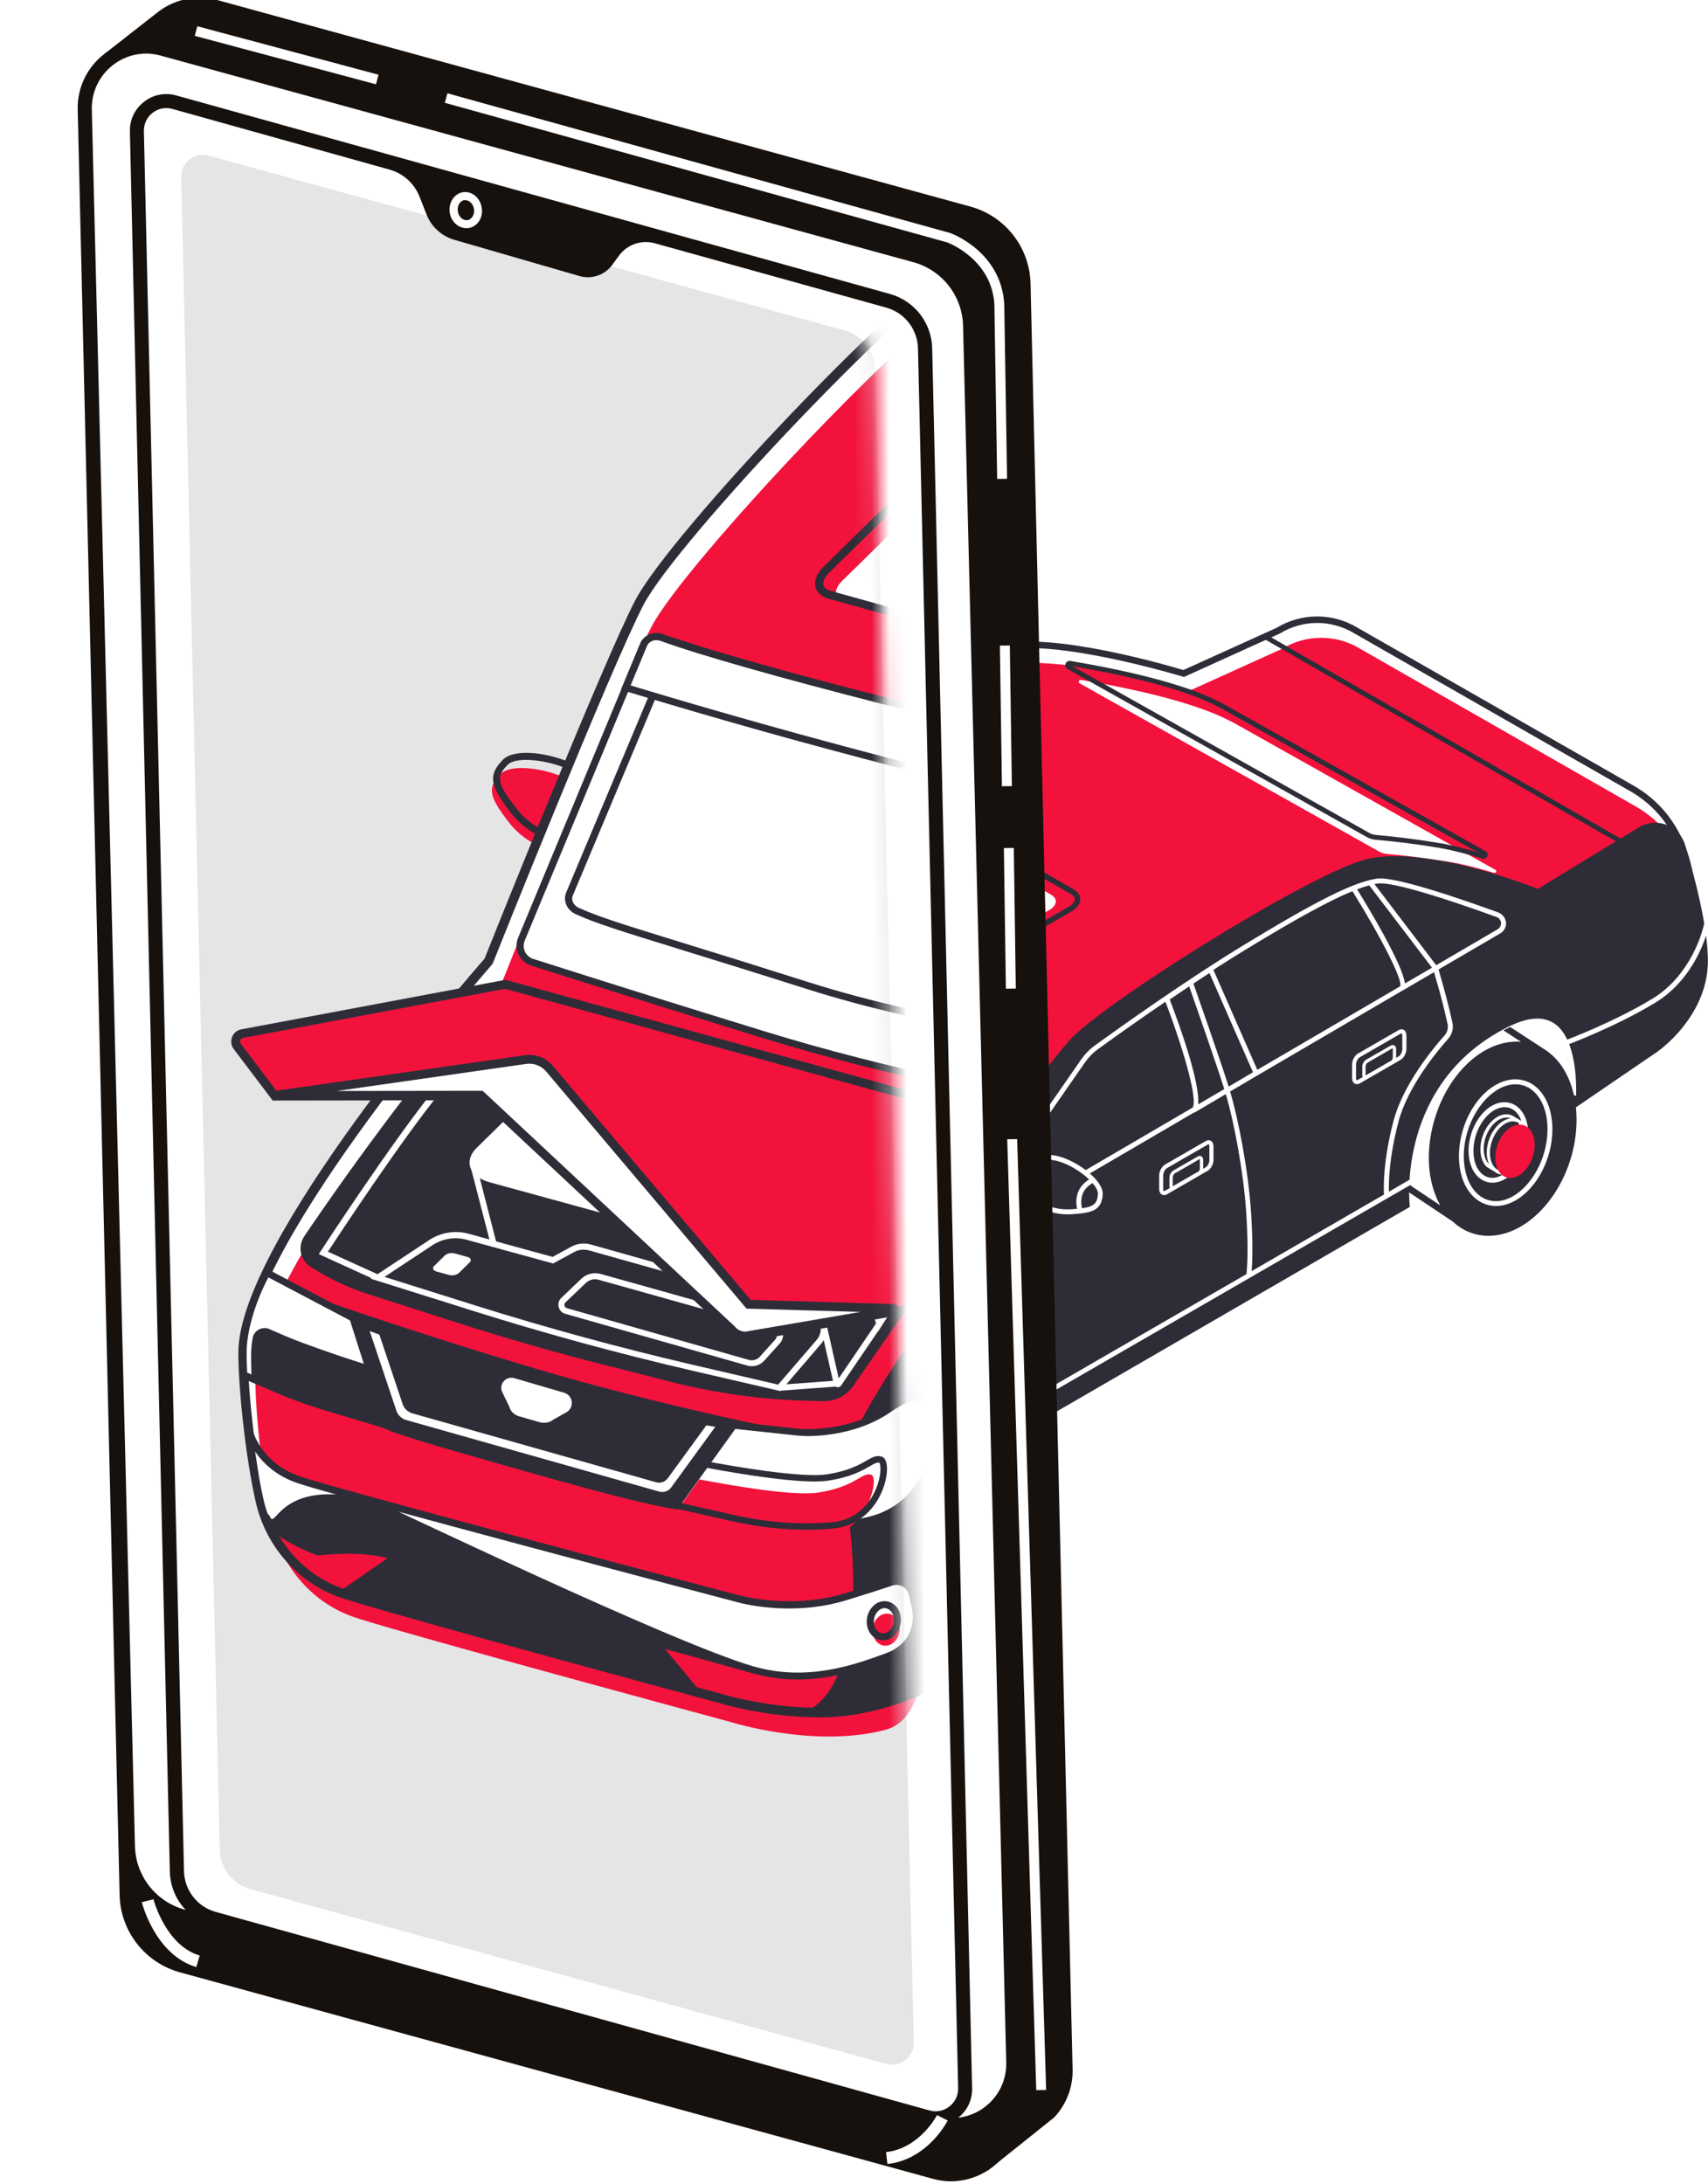 <svg width="97" height="124" viewBox="0 0 97 124" fill="none" xmlns="http://www.w3.org/2000/svg">
<g clip-path="url(#clip0_403_39)">
<path d="M89.499 62.516C89.499 62.516 85.356 58.428 82.067 60.804C78.779 63.18 80.56 58.59 80.56 58.59L90.774 53.518L92.077 58.794L89.499 62.516V62.516Z" fill="white"/>
<path d="M89.468 62.9C89.121 62.451 88.708 62.058 88.243 61.734C86.969 60.851 84.391 59.491 82.172 60.952C81.195 61.598 80.578 61.827 80.197 61.537C79.479 60.98 80.226 58.927 80.384 58.521L80.409 58.453L80.474 58.421L90.893 53.249L92.272 58.83L89.468 62.9V62.9ZM84.344 59.885C86.671 59.885 88.868 61.702 89.471 62.237L91.88 58.758L90.652 53.783L80.707 58.719C80.366 59.623 80.064 60.962 80.427 61.242C80.531 61.322 80.887 61.425 81.96 60.65C82.653 60.148 83.488 59.88 84.344 59.885V59.885Z" fill="#2E2D37"/>
<path d="M86.085 63.177L87.64 59.757L84.757 57.875C84.64 57.785 84.516 57.705 84.387 57.635L84.376 57.628C84.14 57.502 83.888 57.411 83.626 57.358C81.45 56.924 79.353 59.121 78.685 62.165C78.176 64.498 77.87 66.178 79.508 67.097C79.522 67.104 80.129 67.552 80.143 67.56L82.89 69.394L84.854 65.962C85.381 65.255 85.791 64.394 86.046 63.435C86.067 63.345 86.067 63.263 86.085 63.177Z" fill="white"/>
<path d="M88.789 60.682C88.552 60.296 88.243 59.959 87.877 59.692V59.688L84.872 57.728C84.743 57.63 84.607 57.542 84.466 57.463C84.214 57.33 83.944 57.233 83.665 57.175C81.439 56.734 79.224 58.859 78.51 62.125C78.029 64.333 77.608 66.242 79.407 67.247C79.422 67.258 79.547 67.347 79.68 67.448L80.043 67.714L82.513 69.365C83.059 69.882 83.782 70.17 84.534 70.169C86.538 70.169 88.566 68.213 89.284 65.503C89.747 63.726 89.564 61.928 88.789 60.683V60.682ZM79.895 67.147C79.797 67.074 79.697 67.002 79.597 66.931C78.104 66.095 78.344 64.588 78.869 62.201C79.472 59.441 81.267 57.488 83.094 57.488C83.661 57.489 84.21 57.68 84.656 58.03L86.376 59.15C84.197 58.98 81.981 61.12 81.321 64.135C80.969 65.747 81.149 67.287 81.798 68.443L80.244 67.405L79.895 67.147V67.147Z" fill="#2E2D37"/>
<path d="M87.669 62.219C87.353 61.723 86.915 61.411 86.398 61.314C84.977 61.052 83.447 62.488 82.984 64.519C82.718 65.686 82.869 66.842 83.393 67.603C83.72 68.08 84.169 68.374 84.686 68.453C84.776 68.468 84.869 68.475 84.959 68.475C86.237 68.475 87.537 67.179 88 65.381C88.301 64.2 88.179 63.019 87.669 62.219ZM87.73 65.313C87.278 67.075 85.928 68.363 84.725 68.184C84.287 68.12 83.903 67.864 83.62 67.452C83.142 66.752 83.002 65.679 83.253 64.584C83.648 62.864 84.887 61.565 86.065 61.565C86.161 61.565 86.255 61.573 86.348 61.59C86.786 61.673 87.163 61.942 87.436 62.37C87.906 63.105 88.014 64.204 87.73 65.313V65.313Z" fill="white"/>
<path d="M86.485 63.188C86.281 62.868 85.997 62.668 85.663 62.603C84.751 62.43 83.778 63.343 83.484 64.634C83.315 65.374 83.412 66.106 83.746 66.591C83.958 66.899 84.248 67.089 84.582 67.14C84.64 67.147 84.701 67.154 84.758 67.154C85.229 67.154 85.695 66.878 86.069 66.433C86.374 66.196 86.629 65.819 86.765 65.359C86.88 64.961 86.887 64.563 86.787 64.232C86.765 63.837 86.668 63.472 86.485 63.188V63.188ZM85.257 66.508C85.257 66.508 85.257 66.504 85.257 66.508L85.659 66.25C85.807 66.145 85.939 66.009 86.058 65.844L86.22 65.679C86.088 65.966 85.906 66.226 85.681 66.447C85.548 66.505 85.401 66.526 85.257 66.507V66.508ZM86.514 64.628L86.453 63.959C86.464 63.974 86.474 63.989 86.485 64.002C86.518 64.204 86.532 64.408 86.514 64.627V64.628ZM84.507 64.893C84.392 65.331 84.417 65.758 84.561 66.095C84.277 65.812 84.184 65.273 84.327 64.72C84.536 63.924 85.168 63.353 85.695 63.468C85.72 63.475 85.742 63.486 85.764 63.493L85.785 63.5C85.247 63.575 84.708 64.128 84.507 64.893V64.893ZM84.801 66.181C84.604 65.873 84.561 65.406 84.686 64.939C84.877 64.214 85.415 63.672 85.914 63.672C86.008 63.672 86.101 63.691 86.187 63.73L86.248 63.766C86.248 63.766 86.252 63.766 86.252 63.769L86.388 65.248L85.925 65.718L85.914 65.729C85.807 65.879 85.685 66.002 85.555 66.095L85.053 66.418L84.963 66.364C84.901 66.311 84.846 66.249 84.801 66.181V66.181ZM84.622 66.867C84.363 66.827 84.141 66.68 83.972 66.437C83.681 66.013 83.602 65.363 83.753 64.699C83.99 63.654 84.74 62.865 85.444 62.865C85.501 62.865 85.555 62.868 85.613 62.879C85.871 62.926 86.094 63.087 86.255 63.339C86.313 63.429 86.356 63.536 86.395 63.644L86.036 63.428C86.001 63.401 85.962 63.378 85.922 63.36L85.792 63.306C85.774 63.299 85.756 63.296 85.738 63.288C85.103 63.148 84.388 63.769 84.151 64.674C83.986 65.305 84.09 65.926 84.432 66.257L84.536 66.317C84.578 66.35 84.623 66.378 84.672 66.4L84.859 66.515C84.965 66.602 85.091 66.661 85.225 66.687C85.264 66.695 85.304 66.698 85.34 66.698C85.107 66.835 84.862 66.903 84.622 66.867V66.867Z" fill="white"/>
<path d="M87.07 65.607C86.833 66.415 86.197 66.975 85.634 66.871C85.063 66.766 84.772 66.02 84.991 65.187C85.214 64.337 85.881 63.737 86.47 63.87C87.048 63.999 87.31 64.785 87.07 65.607V65.607ZM34.01 55.054C34.563 54.314 35.141 53.543 35.716 52.778C34.919 52.183 33.845 51.802 33.403 52.064C32.761 52.441 32.732 52.793 33.213 53.927C33.453 54.491 33.752 54.817 34.01 55.054Z" fill="#F3123C"/>
<path d="M38.412 91.261C35.536 91.261 32.686 89.495 32.564 89.419C32.464 89.362 21.66 83.231 19.488 81.874L19.423 81.831C17.929 80.88 17.032 79.164 17.083 77.359C17.136 75.514 17.542 72.839 17.893 71.504C18.989 67.308 30.283 59.541 31.063 59.01C31.479 58.442 38.484 48.902 40.276 46.913C42.229 44.742 53.485 37.653 56.885 36.716C59.732 35.93 66.492 37.907 67.289 38.148L72.589 35.747C73.277 35.329 74.066 35.107 74.87 35.104C75.675 35.102 76.465 35.319 77.156 35.732L92.942 44.76C94.633 45.768 95.721 47.351 96.174 49.458L96.192 49.534L92.429 55.208L92.382 55.23L63.315 68.798L41.89 82.65C41.84 83.644 41.373 91.228 38.487 91.261H38.411H38.412Z" fill="white"/>
<path d="M53.782 83.421C53.782 83.421 49.649 79.401 46.36 81.777C43.072 84.154 44.853 79.563 44.853 79.563L55.067 74.491L56.37 79.767L53.782 83.421V83.421Z" fill="white"/>
<path d="M53.76 83.766L53.653 83.554C53.613 83.515 49.589 79.67 46.465 81.928C45.517 82.614 44.871 82.804 44.49 82.513C43.772 81.957 44.519 79.903 44.677 79.498L44.702 79.43L44.767 79.397L55.186 74.225L56.565 79.807L53.761 83.766H53.76ZM48.666 80.851C50.978 80.851 53.157 82.621 53.753 83.145L56.17 79.731L54.942 74.76L44.997 79.699C44.656 80.604 44.354 81.942 44.717 82.222C44.821 82.301 45.177 82.405 46.25 81.63C46.951 81.118 47.798 80.844 48.666 80.851V80.851Z" fill="#2E2D37"/>
<path d="M72.818 36.834L67.444 39.268C67.444 39.268 60.019 37.003 57.074 37.818C53.689 38.751 42.404 45.905 40.552 47.961C38.699 50.018 31.336 60.069 31.336 60.069C31.336 60.069 19.319 68.238 18.216 72.474C17.858 73.848 17.462 76.53 17.412 78.288C17.362 80.022 18.206 81.67 19.667 82.603C19.689 82.617 19.71 82.632 19.732 82.642C21.925 84.014 32.808 90.191 32.808 90.191C32.808 90.191 35.748 92.036 38.631 92.004C41.514 91.971 41.855 83.475 41.855 83.475L74.398 58.03L92.447 55.995L96.138 50.427C95.603 47.933 94.242 46.594 92.996 45.847L77.206 36.813C76.542 36.417 75.782 36.21 75.009 36.214C74.236 36.217 73.478 36.432 72.818 36.834V36.834Z" fill="#F3123C"/>
<path d="M38.33 91.156C35.454 91.156 32.604 89.39 32.482 89.315C32.382 89.258 21.578 83.127 19.406 81.77L19.341 81.727C17.847 80.776 16.95 79.06 17.001 77.255C17.054 75.41 17.46 72.735 17.811 71.4C18.907 67.204 30.201 59.437 30.981 58.905C31.397 58.338 38.402 48.798 40.194 46.809C42.147 44.638 53.403 37.549 56.803 36.612C59.65 35.826 66.41 37.803 67.207 38.044L72.507 35.643C73.195 35.225 73.984 35.003 74.788 35C75.593 34.998 76.383 35.215 77.074 35.628L92.86 44.656C94.551 45.664 95.639 47.247 96.092 49.354L96.11 49.43L92.347 55.104L92.3 55.126L63.233 68.694L41.809 82.545C41.759 83.54 41.292 91.124 38.406 91.156H38.33V91.156ZM19.603 81.458C21.768 82.811 32.564 88.938 32.672 88.999C32.708 89.021 35.562 90.79 38.33 90.79H38.402C40.621 90.765 41.35 84.753 41.443 82.438L41.447 82.341L41.526 82.291L63.05 68.378L92.092 54.821L95.715 49.358C95.273 47.391 94.253 45.915 92.674 44.975L76.891 35.948C76.256 35.568 75.529 35.368 74.79 35.371C74.049 35.374 73.324 35.58 72.693 35.966L72.672 35.976L67.236 38.439L67.171 38.417C67.096 38.396 59.765 36.177 56.907 36.967C53.647 37.867 42.352 44.967 40.474 47.057C38.646 49.081 31.333 59.049 31.261 59.15L31.214 59.193C31.096 59.275 19.244 67.373 18.167 71.493C17.829 72.786 17.42 75.471 17.37 77.265C17.323 78.945 18.153 80.535 19.538 81.418L19.503 81.616L19.603 81.458V81.458Z" fill="#2E2D37"/>
<path d="M34.324 54.86L34.213 54.756C33.853 54.43 33.569 54.028 33.383 53.579C32.909 52.463 32.877 51.985 33.631 51.544C34.159 51.234 35.301 51.669 36.097 52.269L36.209 52.351L36.126 52.463C35.552 53.223 34.97 53.999 34.421 54.738L34.324 54.86V54.86ZM34.069 51.72C33.965 51.715 33.861 51.737 33.767 51.784C33.225 52.104 33.153 52.334 33.634 53.471C33.832 53.938 34.069 54.228 34.284 54.448C34.78 53.783 35.297 53.091 35.814 52.408C35.214 51.988 34.511 51.719 34.069 51.719V51.72Z" fill="#2E2D37"/>
<path d="M50.179 84.082L51.734 80.661L48.85 78.781C48.733 78.691 48.61 78.61 48.48 78.54L48.47 78.532C48.234 78.407 47.982 78.316 47.72 78.263C45.544 77.829 43.447 80.026 42.78 83.07C42.27 85.403 41.964 87.082 43.601 88.001C43.616 88.009 44.222 88.457 44.237 88.464L46.984 90.299L48.947 86.867C49.475 86.16 49.885 85.299 50.139 84.34C50.161 84.254 50.161 84.168 50.179 84.082V84.082Z" fill="white"/>
<path d="M52.882 81.587C52.646 81.201 52.336 80.864 51.971 80.597V80.593L48.966 78.633C48.837 78.535 48.701 78.446 48.56 78.367C48.308 78.234 48.039 78.137 47.76 78.08C45.533 77.639 43.318 79.764 42.603 83.03C42.123 85.238 41.703 87.147 43.501 88.152C43.515 88.163 43.641 88.253 43.774 88.353L44.136 88.619L46.606 90.27C47.152 90.787 47.876 91.075 48.628 91.074C50.631 91.074 52.66 89.118 53.378 86.408C53.841 84.631 53.658 82.833 52.882 81.588V81.587ZM43.986 88.055C43.838 87.948 43.706 87.851 43.688 87.84C42.194 87.004 42.435 85.496 42.958 83.109C43.562 80.349 45.358 78.396 47.185 78.396C47.752 78.397 48.302 78.588 48.747 78.938L50.467 80.058C48.287 79.889 46.072 82.029 45.411 85.044C45.059 86.655 45.239 88.195 45.888 89.351L44.334 88.314C44.316 88.296 44.144 88.17 43.986 88.055V88.055Z" fill="#2E2D37"/>
<path d="M51.763 83.123C51.447 82.628 51.009 82.316 50.493 82.219C49.07 81.957 47.541 83.393 47.078 85.424C46.812 86.591 46.963 87.747 47.488 88.507C47.814 88.985 48.263 89.279 48.78 89.358C48.87 89.373 48.963 89.38 49.052 89.38C50.331 89.38 51.63 88.084 52.093 86.286C52.395 85.105 52.273 83.924 51.763 83.123V83.123ZM51.824 86.217C51.372 87.98 50.022 89.268 48.819 89.089C48.381 89.024 47.997 88.77 47.713 88.357C47.236 87.657 47.096 86.584 47.347 85.489C47.742 83.769 48.981 82.47 50.158 82.47C50.255 82.47 50.348 82.477 50.442 82.495C50.88 82.578 51.257 82.847 51.53 83.274C52 84.01 52.108 85.108 51.824 86.217Z" fill="white"/>
<path d="M50.579 84.092C50.374 83.773 50.091 83.572 49.757 83.507C48.845 83.335 47.872 84.247 47.577 85.539C47.409 86.278 47.506 87.011 47.84 87.495C48.051 87.804 48.342 87.994 48.676 88.044C48.734 88.052 48.794 88.059 48.852 88.059C49.322 88.059 49.789 87.782 50.162 87.337C50.468 87.1 50.722 86.724 50.859 86.264C50.974 85.866 50.981 85.467 50.881 85.137C50.855 84.742 50.762 84.38 50.579 84.092V84.092ZM49.351 87.413L49.753 87.154C49.9 87.05 50.033 86.914 50.152 86.749L50.313 86.584C50.181 86.87 49.999 87.131 49.775 87.352C49.642 87.41 49.495 87.431 49.351 87.413V87.413ZM50.608 85.532L50.547 84.864L50.579 84.907C50.611 85.108 50.626 85.313 50.608 85.532V85.532ZM48.601 85.797C48.486 86.232 48.511 86.663 48.654 87C48.371 86.716 48.278 86.178 48.421 85.625C48.629 84.828 49.261 84.258 49.789 84.372C49.814 84.38 49.836 84.39 49.857 84.398L49.879 84.405C49.337 84.48 48.802 85.037 48.601 85.797V85.797ZM48.895 87.086C48.698 86.777 48.655 86.311 48.78 85.844C48.97 85.119 49.509 84.577 50.008 84.577C50.055 84.577 50.105 84.581 50.152 84.591C50.195 84.602 50.238 84.617 50.281 84.634L50.342 84.67C50.342 84.67 50.346 84.67 50.346 84.674L50.482 86.153L50.019 86.623L50.009 86.634C49.9 86.785 49.779 86.907 49.649 87L49.146 87.323L49.056 87.269C48.993 87.217 48.939 87.156 48.896 87.086H48.895ZM48.715 87.772C48.457 87.732 48.235 87.585 48.065 87.341C47.775 86.917 47.695 86.268 47.847 85.604C48.084 84.559 48.834 83.769 49.537 83.769C49.595 83.769 49.649 83.773 49.707 83.784C49.965 83.83 50.187 83.992 50.349 84.243C50.407 84.333 50.449 84.441 50.489 84.548L50.13 84.333C50.095 84.306 50.056 84.283 50.015 84.265L49.886 84.211L49.832 84.193C49.197 84.053 48.482 84.674 48.245 85.579C48.08 86.21 48.185 86.831 48.525 87.161L48.629 87.222C48.671 87.255 48.717 87.283 48.766 87.305L48.952 87.42C49.06 87.506 49.182 87.567 49.319 87.592C49.359 87.599 49.398 87.603 49.434 87.603C49.2 87.739 48.953 87.808 48.716 87.772H48.715Z" fill="white"/>
<path d="M51.164 86.515C50.927 87.323 50.291 87.883 49.727 87.779C49.157 87.675 48.866 86.928 49.085 86.095C49.307 85.245 49.975 84.645 50.564 84.778C51.142 84.904 51.404 85.69 51.164 86.515Z" fill="#F3123C"/>
<path d="M32.572 58.522L40.082 48.572C40.266 48.327 40.6 48.302 40.852 48.478C41.996 49.268 44.646 50.848 48.714 53.08C52.872 55.363 57.22 57.786 58.932 58.51C59.292 58.661 59.41 59.106 59.18 59.422L51.88 69.476C51.78 69.614 51.637 69.715 51.473 69.763C51.31 69.812 51.135 69.804 50.976 69.742C49.507 69.178 45.353 67.305 40.729 64.458C36.521 61.867 33.872 60.205 32.748 59.501C32.669 59.451 32.601 59.385 32.549 59.307C32.496 59.23 32.461 59.142 32.444 59.05C32.428 58.958 32.431 58.863 32.453 58.772C32.474 58.681 32.515 58.595 32.572 58.521V58.522Z" fill="white"/>
<path d="M53.1 68.037L53.021 68.03C52.597 67.987 52.547 67.969 52.522 67.958C51.987 67.754 47.172 65.876 42.903 63.206C41.452 62.298 39.997 61.395 38.538 60.499C36.408 59.186 35.528 58.644 34.876 58.112C34.578 57.872 34.513 57.481 34.721 57.204L41.266 48.6L41.374 48.669C42.85 49.627 45.478 51.152 48.777 52.962L50.35 53.826C54.023 55.847 57.491 57.753 58.981 58.386C59.083 58.43 59.174 58.497 59.247 58.581C59.32 58.665 59.373 58.765 59.403 58.872C59.432 58.98 59.437 59.092 59.417 59.202C59.396 59.311 59.352 59.415 59.286 59.505L53.1 68.037ZM41.33 48.97L34.944 57.37C34.807 57.549 34.894 57.768 35.051 57.897C35.691 58.417 36.566 58.956 38.685 60.262C39.773 60.934 41.184 61.802 43.051 62.972C47.37 65.675 52.407 67.621 52.619 67.7C52.626 67.703 52.684 67.718 52.967 67.746L59.06 59.343C59.102 59.287 59.13 59.221 59.143 59.153C59.156 59.084 59.153 59.013 59.135 58.945C59.117 58.878 59.083 58.816 59.038 58.764C58.992 58.712 58.934 58.671 58.87 58.644C57.369 58.008 53.893 56.095 50.213 54.074L48.641 53.209C45.417 51.436 42.831 49.936 41.331 48.97H41.33Z" fill="#2E2D37"/>
<path d="M58.913 58.507C57.204 57.782 52.853 55.359 48.695 53.077C44.631 50.844 41.978 49.264 40.833 48.475C40.581 48.302 40.247 48.328 40.064 48.568L38.973 50.011C38.973 50.011 43.191 52.61 48.487 55.539C53.783 58.468 58.109 60.879 58.109 60.879L58.325 60.589L59.158 59.412C59.213 59.34 59.251 59.256 59.269 59.167C59.286 59.078 59.283 58.986 59.259 58.899C59.236 58.811 59.192 58.73 59.132 58.663C59.072 58.594 58.997 58.541 58.913 58.507V58.507Z" fill="white"/>
<path d="M59.402 58.862C59.372 58.755 59.319 58.655 59.245 58.572C59.172 58.488 59.081 58.422 58.978 58.378C57.488 57.746 54.02 55.84 50.343 53.819L48.774 52.954C45.076 50.926 42.214 49.25 40.926 48.36C40.776 48.253 40.592 48.206 40.409 48.23C40.321 48.24 40.236 48.268 40.158 48.311C40.081 48.355 40.014 48.414 39.96 48.485L38.779 50.05L38.786 50.054L32.46 58.439C32.392 58.529 32.343 58.633 32.317 58.743C32.291 58.853 32.289 58.967 32.309 59.078C32.349 59.3 32.485 59.498 32.675 59.616C33.882 60.374 36.521 62.028 40.656 64.576C45.277 67.423 49.396 69.286 50.928 69.875C51.116 69.948 51.322 69.957 51.515 69.9C51.708 69.842 51.877 69.722 51.994 69.559L58.152 61.066H58.156L58.457 60.646L59.29 59.498C59.355 59.407 59.398 59.303 59.417 59.193C59.437 59.083 59.431 58.97 59.402 58.862V58.862ZM58.07 60.704C54.902 58.939 51.732 57.179 48.559 55.424C45.4 53.672 42.276 51.858 39.189 49.982L40.189 48.654C40.224 48.606 40.271 48.567 40.326 48.543C40.33 48.543 40.333 48.543 40.337 48.539C40.416 48.507 40.504 48.498 40.588 48.514C40.649 48.526 40.707 48.552 40.757 48.589C42.057 49.483 44.926 51.163 48.631 53.199L50.2 54.059C53.88 56.084 57.355 57.997 58.86 58.633C58.924 58.661 58.981 58.703 59.027 58.755C59.073 58.808 59.106 58.871 59.125 58.939C59.143 59.006 59.146 59.077 59.133 59.146C59.12 59.215 59.092 59.28 59.05 59.336L58.615 59.95L58.07 60.704ZM51.769 69.394C51.687 69.508 51.569 69.591 51.434 69.63C51.3 69.67 51.156 69.664 51.025 69.613C49.503 69.028 45.407 67.176 40.8 64.34C38.133 62.7 35.473 61.048 32.822 59.383C32.759 59.344 32.705 59.293 32.663 59.232C32.622 59.17 32.594 59.101 32.582 59.028C32.568 58.954 32.569 58.878 32.586 58.805C32.603 58.732 32.636 58.663 32.682 58.604L39.022 50.201C39.705 50.618 43.644 53.015 48.426 55.664C53.186 58.299 57.151 60.506 57.908 60.93L51.768 69.394H51.769Z" fill="#2E2D37"/>
<path d="M95.7 47.972C95.623 47.713 95.487 47.475 95.302 47.277C95.118 47.079 94.89 46.926 94.637 46.831C94.383 46.733 94.11 46.695 93.839 46.72C93.568 46.744 93.307 46.831 93.075 46.974L87.334 50.47C86.512 50.144 80.57 47.872 77.357 48.855C73.835 49.935 62.601 57 60.752 59.053C58.96 61.041 52.702 69.843 52.325 70.37C50.915 71.411 39.619 79.817 39.454 81.996C38.847 89.983 36.047 90.453 36.021 90.457L35.221 90.55L35.981 90.815C36.061 90.844 37.045 91.174 38.563 91.171C40.057 91.171 42.067 90.851 44.25 89.617L44.362 89.556L44.344 89.43C44.333 89.365 43.421 82.962 49.675 79.067C50.821 78.353 51.74 78.195 52.405 78.59C54.005 79.548 53.783 83.382 53.779 83.421L53.758 83.766L79.967 68.583L80.071 68.522L80.057 68.4C80.05 68.331 79.31 61.472 85.647 58.306C86.756 57.75 87.636 57.686 88.272 58.112C89.754 59.114 89.499 62.477 89.496 62.512L89.464 62.897L94.102 59.731C94.224 59.649 97.061 57.649 96.993 54.437C96.957 52.52 96.267 49.864 95.7 47.972V47.972Z" fill="#2E2D37"/>
<path d="M85.083 51.806C82.929 51.023 79.17 49.731 78.182 49.889C76.854 50.097 74.815 51.117 70.661 53.643C67.343 55.661 63.631 58.31 62.187 59.354C61.88 59.577 61.613 59.85 61.397 60.162L54.576 69.979C54.576 69.979 54.576 69.983 54.572 69.983C54.385 70.224 54.294 70.526 54.317 70.831C54.341 71.135 54.476 71.42 54.698 71.63C55.272 72.176 56.005 73.278 56.238 75.42C56.59 78.708 56.608 80.202 56.608 80.539L53.707 82.212L53.772 82.492L80.089 67.287L80.064 66.975L78.879 67.664C78.861 67.147 78.883 65.725 79.425 63.68C79.945 61.712 81.575 59.731 82.25 58.974C82.469 58.73 82.555 58.389 82.484 58.066C82.433 57.843 82.372 57.57 82.311 57.312C82.123 56.553 81.919 55.798 81.701 55.047L81.744 55.022V55.018L85.202 52.998C85.311 52.935 85.4 52.842 85.458 52.73C85.515 52.618 85.54 52.492 85.528 52.366C85.511 52.241 85.461 52.123 85.383 52.025C85.304 51.926 85.201 51.85 85.083 51.806V51.806ZM77.762 50.269L81.324 54.943L79.787 55.84C79.658 54.742 77.676 51.472 77.073 50.496C77.321 50.402 77.547 50.326 77.762 50.269V50.269ZM70.804 53.88C73.637 52.157 75.504 51.13 76.807 50.6C78.523 53.364 79.705 55.725 79.511 56.005L71.404 60.743L68.912 55.068C69.544 54.659 70.179 54.258 70.804 53.88V53.88ZM68.686 55.248L71.16 60.883L69.777 61.695C69.278 60.122 68 56.479 67.777 55.847C68.087 55.643 68.391 55.438 68.686 55.247V55.248ZM67.537 56.005C67.817 56.802 69.059 60.349 69.53 61.838L68.043 62.707C68.162 61.487 67.031 58.321 66.431 56.748C66.811 56.49 67.178 56.246 67.537 56.005ZM54.798 70.137L61.62 60.32C61.821 60.033 62.065 59.781 62.345 59.577C63.613 58.659 64.894 57.759 66.187 56.877C67.361 59.968 68.022 62.542 67.727 62.89L61.66 66.436C61.039 65.966 60.216 65.575 59.556 65.575C58.328 65.575 57.986 66.3 57.736 66.827L57.706 66.888C57.616 67.078 57.459 67.254 57.305 67.423C57.046 67.71 56.78 68.005 56.989 68.317C57.208 68.647 57.541 68.69 57.865 68.654L54.982 70.338C54.892 70.392 54.824 70.331 54.806 70.313C54.784 70.289 54.772 70.258 54.771 70.226C54.769 70.194 54.779 70.162 54.799 70.137H54.798ZM61.222 67.696C61.114 67.998 61.096 68.325 61.172 68.636C61.068 68.647 60.963 68.656 60.859 68.662C60.127 68.708 59.667 68.525 59.304 68.382C59.092 68.295 58.906 68.224 58.716 68.224C58.69 68.224 58.666 68.224 58.64 68.227C58.512 68.245 58.385 68.271 58.26 68.303C57.782 68.418 57.427 68.475 57.218 68.166C57.139 68.048 57.251 67.897 57.509 67.61C57.667 67.434 57.847 67.237 57.954 67.007L57.984 66.946C58.224 66.433 58.5 65.851 59.552 65.851C60.288 65.851 61.275 66.411 61.85 66.967C61.663 67.086 61.365 67.319 61.222 67.696V67.696ZM62.051 67.176C62.249 67.412 62.363 67.631 62.353 67.789C62.317 68.292 62.173 68.504 61.451 68.604C61.38 68.338 61.392 68.056 61.484 67.796C61.606 67.459 61.9 67.258 62.051 67.176V67.176ZM70.79 72.341L56.877 80.385C56.874 79.846 56.823 78.36 56.507 75.395C56.267 73.166 55.495 72.01 54.885 71.433C54.763 71.317 54.675 71.17 54.628 71.009C54.581 70.847 54.578 70.676 54.619 70.513C54.684 70.58 54.769 70.624 54.861 70.637C54.954 70.65 55.048 70.632 55.129 70.585L58.687 68.504C58.827 68.489 58.996 68.557 59.204 68.64C59.534 68.773 59.976 68.949 60.636 68.949C60.712 68.949 60.794 68.945 60.876 68.942C62.116 68.866 62.564 68.683 62.626 67.811C62.647 67.481 62.388 67.129 62.169 66.892C62.081 66.799 61.989 66.71 61.893 66.626L67.831 63.156L67.839 63.17L69.616 62.122C70.079 63.694 70.628 66.529 70.783 68.952C70.912 71.009 70.819 72.079 70.79 72.341V72.341ZM82.035 57.376C82.096 57.635 82.157 57.908 82.207 58.13C82.233 58.246 82.232 58.367 82.202 58.483C82.172 58.598 82.115 58.705 82.035 58.794C81.345 59.57 79.687 61.59 79.148 63.614C78.531 65.941 78.577 67.452 78.599 67.825L71.084 72.172C71.12 71.72 71.167 70.69 71.056 68.931C70.898 66.454 70.33 63.551 69.86 61.975L71.336 61.105L79.644 56.245V56.249L81.442 55.198C81.564 55.603 81.866 56.666 82.035 57.376V57.376ZM85.051 52.764L81.564 54.803L78.057 50.198C78.114 50.187 78.175 50.173 78.229 50.165C78.283 50.158 78.337 50.154 78.391 50.155C79.242 50.155 81.615 50.84 84.993 52.068C85.062 52.093 85.122 52.136 85.167 52.194C85.211 52.252 85.239 52.321 85.245 52.394C85.25 52.468 85.235 52.541 85.201 52.607C85.166 52.672 85.115 52.727 85.051 52.764V52.764Z" fill="white"/>
<path d="M54.253 74.803C54.253 74.627 54.188 74.487 54.077 74.423C53.977 74.365 53.854 74.373 53.732 74.44L52.579 75.115C52.353 75.248 52.174 75.582 52.174 75.88C52.174 76.056 52.238 76.196 52.35 76.26C52.396 76.285 52.443 76.3 52.497 76.3C52.562 76.3 52.627 76.282 52.694 76.242L53.847 75.568C54.073 75.435 54.253 75.101 54.253 74.803V74.803ZM53.732 75.367L52.579 76.041C52.551 76.056 52.504 76.081 52.469 76.059C52.439 76.041 52.407 75.984 52.407 75.879C52.407 75.664 52.54 75.406 52.698 75.316L53.851 74.642C53.875 74.627 53.902 74.618 53.93 74.616C53.94 74.616 53.951 74.62 53.962 74.624C53.99 74.642 54.022 74.699 54.022 74.804C54.022 75.018 53.89 75.277 53.732 75.367V75.367ZM68.475 64.789L66.162 66.124C65.979 66.232 65.832 66.501 65.832 66.741V67.506C65.832 67.653 65.886 67.768 65.982 67.826C66.022 67.846 66.065 67.858 66.109 67.858C66.167 67.858 66.224 67.841 66.274 67.811L68.586 66.476C68.769 66.368 68.916 66.099 68.916 65.858V65.094C68.916 64.947 68.862 64.828 68.766 64.774C68.679 64.724 68.576 64.731 68.475 64.789V64.789ZM68.148 66.325C68.144 66.388 68.123 66.449 68.087 66.501L66.604 67.355C66.6 67.348 66.6 67.337 66.6 67.323V66.86C66.6 66.766 66.661 66.659 66.719 66.626L68.133 65.808C68.137 65.812 68.144 65.826 68.144 65.862V66.325H68.148V66.325ZM68.686 65.858C68.686 66.016 68.586 66.21 68.474 66.278L68.327 66.364C68.327 66.354 68.331 66.339 68.331 66.329V65.865C68.331 65.769 68.295 65.69 68.227 65.654C68.169 65.618 68.094 65.624 68.026 65.661L66.626 66.468C66.562 66.512 66.509 66.571 66.472 66.64C66.435 66.708 66.415 66.785 66.414 66.863V67.326C66.414 67.373 66.424 67.416 66.439 67.452L66.155 67.614C66.126 67.628 66.105 67.635 66.095 67.628C66.083 67.621 66.058 67.585 66.058 67.509V66.745C66.058 66.587 66.158 66.393 66.274 66.325L68.586 64.99C68.601 64.98 68.618 64.974 68.636 64.972C68.64 64.972 68.646 64.972 68.646 64.975C68.661 64.982 68.683 65.018 68.683 65.094V65.858H68.686V65.858ZM79.428 58.49L77.115 59.824C76.932 59.932 76.785 60.201 76.785 60.442V61.206C76.785 61.353 76.839 61.468 76.936 61.526C76.975 61.547 77.02 61.558 77.065 61.558C77.123 61.558 77.18 61.541 77.23 61.511L79.543 60.176C79.726 60.068 79.873 59.799 79.873 59.559V58.794C79.873 58.647 79.819 58.529 79.722 58.474C79.676 58.451 79.624 58.44 79.573 58.443C79.521 58.445 79.472 58.461 79.428 58.489V58.49ZM79.101 60.029C79.097 60.092 79.076 60.153 79.04 60.205L77.557 61.059C77.553 61.052 77.553 61.041 77.553 61.027V60.564C77.553 60.471 77.615 60.363 77.672 60.331L79.09 59.512C79.094 59.516 79.101 59.53 79.101 59.566V60.029V60.029ZM79.643 59.562C79.643 59.72 79.543 59.914 79.431 59.982L79.284 60.069C79.284 60.058 79.288 60.043 79.288 60.033V59.57C79.288 59.473 79.252 59.394 79.184 59.358C79.126 59.322 79.051 59.326 78.982 59.365L77.579 60.173C77.515 60.217 77.462 60.276 77.425 60.344C77.388 60.413 77.368 60.489 77.367 60.567V61.031C77.367 61.077 77.378 61.121 77.392 61.156L77.108 61.318C77.083 61.332 77.058 61.339 77.047 61.332C77.036 61.325 77.011 61.289 77.011 61.214V60.449C77.011 60.291 77.112 60.097 77.227 60.029L79.543 58.69C79.558 58.68 79.575 58.673 79.593 58.672C79.596 58.672 79.6 58.672 79.604 58.676C79.614 58.683 79.639 58.719 79.639 58.794V59.562H79.643V59.562ZM96.679 52.829C96.672 52.854 96.036 55.37 93.86 56.695C91.645 58.041 88.992 59.031 88.967 59.042L89.064 59.3C89.089 59.29 91.767 58.292 94.008 56.931C96.284 55.546 96.927 53.001 96.952 52.893L96.808 52.387L96.679 52.829V52.829Z" fill="white"/>
<path d="M71.91 36.024L71.772 36.264L92.008 47.915L92.146 47.676L71.909 36.024H71.91Z" fill="#2E2D37"/>
<path d="M61.318 38.801L78.3 48.338C78.444 48.421 78.602 48.471 78.767 48.485C79.295 48.528 80.627 48.658 82.361 48.945C83.179 49.081 84.163 49.355 84.856 49.562C84.964 49.595 85.025 49.444 84.928 49.39L69.996 41.001C69.949 40.976 69.902 40.962 69.856 40.937C68.481 40.208 65.842 39.354 61.393 38.604C61.271 38.582 61.213 38.744 61.318 38.801V38.801Z" fill="white"/>
<path d="M84.257 48.762C84.234 48.762 84.211 48.759 84.189 48.752C83.507 48.546 82.526 48.274 81.711 48.137C80.523 47.938 79.328 47.786 78.128 47.681C77.943 47.666 77.764 47.61 77.604 47.516L60.622 37.983C60.571 37.955 60.533 37.91 60.513 37.856C60.493 37.802 60.493 37.743 60.514 37.689C60.533 37.634 60.572 37.587 60.622 37.557C60.673 37.528 60.732 37.517 60.79 37.527C65.72 38.357 68.136 39.261 69.296 39.874C69.314 39.885 69.332 39.892 69.35 39.9C69.379 39.91 69.407 39.925 69.436 39.939L84.368 48.328C84.418 48.356 84.456 48.402 84.474 48.456C84.493 48.51 84.491 48.569 84.469 48.622C84.451 48.663 84.421 48.698 84.383 48.723C84.346 48.748 84.302 48.761 84.257 48.762V48.762ZM60.913 37.828L77.74 47.279C77.87 47.355 78.006 47.394 78.15 47.409C79.357 47.516 80.56 47.669 81.755 47.869C82.44 47.979 83.237 48.191 83.884 48.378L69.296 40.183C69.278 40.173 69.256 40.165 69.239 40.158C69.213 40.148 69.189 40.136 69.159 40.122C68.036 39.519 65.691 38.643 60.913 37.828V37.828ZM38.064 79.835C38.018 79.814 33.235 77.524 28.877 74.904C24.662 72.369 21.172 70.022 21.136 70L20.726 69.724L21.639 74.932L22.838 75.902C23.998 76.641 23.998 76.641 26.74 78.256C32.485 81.63 32.309 81.314 33.684 82.021L34.478 82.366L38.495 80.044L38.065 79.835H38.064Z" fill="#2E2D37"/>
<path d="M32.883 81.454L35.845 78.992L38.11 79.842C38.33 79.925 38.556 79.993 38.785 80.044C39.425 80.18 40.667 80.338 41.845 79.907C43.525 79.29 43.79 80.079 43.309 81.415C42.829 82.75 41.974 83.676 40.602 83.881C40.222 83.938 39.733 83.917 39.227 83.856C37.769 83.683 36.358 83.224 35.047 82.56L32.883 81.454V81.454ZM17.99 71.443C17.926 71.695 17.858 71.985 17.793 72.308L18.999 73.238C19.469 73.601 19.961 73.938 20.471 74.247L22.723 75.607L22.486 71.217L19.671 68.658C18.781 69.609 18.191 70.672 17.991 71.443H17.99Z" fill="white"/>
<path d="M40.09 84.053C39.831 84.053 39.537 84.035 39.21 83.996C37.785 83.827 36.363 83.385 34.984 82.685L32.633 81.479L35.817 78.834L38.158 79.714C38.388 79.8 38.603 79.864 38.812 79.907C39.432 80.04 40.65 80.194 41.795 79.778C42.603 79.48 43.138 79.48 43.433 79.774C43.731 80.072 43.734 80.639 43.436 81.462C42.898 82.958 41.95 83.82 40.618 84.017C40.467 84.042 40.291 84.053 40.09 84.053ZM33.132 81.426L35.11 82.438C36.46 83.123 37.85 83.554 39.243 83.719C39.799 83.787 40.251 83.795 40.582 83.744C41.806 83.561 42.679 82.761 43.182 81.368C43.432 80.665 43.454 80.18 43.242 79.968C43.038 79.764 42.567 79.785 41.896 80.037C40.686 80.481 39.411 80.317 38.761 80.18C38.526 80.129 38.294 80.06 38.069 79.975L35.871 79.15L33.131 81.426H33.132ZM22.877 75.862L20.404 74.365C19.89 74.054 19.393 73.715 18.917 73.349L17.643 72.366L17.66 72.28C17.729 71.946 17.797 71.652 17.858 71.407C18.084 70.539 18.741 69.451 19.571 68.561L19.664 68.461L22.622 71.149L22.877 75.862V75.862ZM17.947 72.255L19.086 73.13C19.553 73.49 20.045 73.827 20.547 74.132L22.572 75.356L22.349 71.282L19.679 68.852C18.921 69.688 18.332 70.686 18.124 71.479C18.066 71.699 18.009 71.96 17.948 72.255H17.947Z" fill="#2E2D37"/>
<path d="M40.947 87.502V87.1C40.947 87.013 40.929 86.928 40.895 86.848C40.861 86.769 40.81 86.697 40.747 86.638C40.683 86.579 40.608 86.534 40.527 86.506C40.445 86.477 40.358 86.466 40.272 86.472C39.884 86.501 39.295 86.537 38.405 86.58C36.107 86.684 34.261 85.575 34.261 85.575C34.261 85.575 20.341 77.785 18.866 76.824C17.391 75.865 17.444 74.408 17.444 74.408C17.444 74.408 17.404 74.631 17.376 74.943C17.276 75.919 17.207 76.426 17.186 77.219C17.179 77.434 17.189 77.646 17.207 77.854C17.235 77.885 17.256 77.922 17.268 77.962C17.376 78.705 18.88 79.742 18.88 79.742C18.88 79.742 31.292 86.738 34.157 88.432C36.06 89.556 38.017 89.383 39.41 89.243C40.362 89.154 40.947 88.457 40.947 87.502V87.502Z" fill="white"/>
<path d="M40.1 88.425C39.964 88.744 39.633 88.91 39.368 88.795C39.102 88.68 38.998 88.328 39.134 88.009C39.271 87.689 39.601 87.524 39.867 87.639C40.132 87.754 40.237 88.105 40.1 88.425Z" fill="#F3123C"/>
<path d="M40.84 86.537C40.763 86.465 40.672 86.409 40.572 86.375C40.473 86.34 40.367 86.327 40.262 86.336C39.782 86.372 39.153 86.408 38.399 86.44C36.18 86.54 34.353 85.464 34.328 85.453C34.188 85.374 20.394 77.653 18.939 76.709C17.553 75.805 17.579 74.469 17.579 74.412L17.302 74.383C17.302 74.383 17.262 74.609 17.234 74.929L17.18 75.459C17.112 76.106 17.062 76.573 17.044 77.215C17.036 77.435 17.044 77.653 17.065 77.868L17.069 77.912L17.098 77.944C17.119 77.972 17.126 77.984 17.126 77.984C17.241 78.777 18.735 79.814 18.81 79.864C18.839 79.882 19.543 80.277 20.634 80.894L19.266 81.451L32.008 88.831L31.057 86.803C32.374 87.556 33.462 88.181 34.087 88.551C35.362 89.301 36.654 89.484 37.771 89.484C38.385 89.484 38.948 89.426 39.426 89.38C40.435 89.279 41.085 88.54 41.085 87.495V87.093C41.084 86.989 41.062 86.886 41.02 86.79C40.978 86.694 40.917 86.608 40.841 86.537H40.84ZM40.808 87.502C40.808 88.411 40.266 89.024 39.398 89.111C38.094 89.24 36.126 89.434 34.231 88.317C31.394 86.645 19.076 79.699 18.961 79.634C18.555 79.354 17.485 78.507 17.406 77.947C17.398 77.895 17.377 77.846 17.346 77.804C17.327 77.61 17.32 77.416 17.327 77.222C17.345 76.591 17.392 76.152 17.46 75.489L17.478 75.316C17.658 75.819 18.031 76.44 18.792 76.936C20.254 77.886 34.055 85.611 34.192 85.686C34.267 85.733 36.108 86.817 38.413 86.713C39.037 86.685 39.661 86.649 40.284 86.605C40.352 86.6 40.419 86.609 40.483 86.632C40.547 86.654 40.605 86.69 40.655 86.736C40.705 86.782 40.744 86.838 40.771 86.9C40.798 86.962 40.812 87.029 40.812 87.097V87.502H40.808V87.502Z" fill="#2E2D37"/>
<path d="M39.922 87.154C39.847 87.122 39.766 87.106 39.685 87.106C39.604 87.106 39.523 87.122 39.448 87.154C39.349 87.195 39.258 87.256 39.182 87.332C39.107 87.409 39.047 87.499 39.006 87.599C38.837 87.991 38.974 88.425 39.311 88.569C39.384 88.6 39.462 88.615 39.541 88.615C39.817 88.615 40.094 88.429 40.223 88.123C40.312 87.926 40.32 87.702 40.245 87.499C40.218 87.422 40.175 87.352 40.119 87.293C40.063 87.233 39.996 87.186 39.921 87.154H39.922ZM39.972 88.012C39.864 88.263 39.616 88.396 39.419 88.31C39.221 88.224 39.149 87.955 39.257 87.703C39.311 87.57 39.416 87.463 39.548 87.406C39.589 87.387 39.633 87.377 39.679 87.376C39.724 87.376 39.768 87.385 39.81 87.402C39.91 87.445 39.961 87.531 39.986 87.592C40.012 87.659 40.024 87.731 40.022 87.803C40.02 87.876 40.003 87.947 39.972 88.012V88.012Z" fill="#2E2D37"/>
<path d="M40.564 82.204C40.238 82.007 39.874 82.517 38.389 82.362C37.372 82.258 35.11 81.217 34.015 80.704L32.504 81.96L34.479 83.005C35.62 83.586 36.633 83.963 37.893 84.175C39.785 84.491 40.887 82.402 40.564 82.204Z" fill="#F3123C"/>
<path d="M38.964 83.902C38.838 83.902 38.709 83.891 38.576 83.87C37.301 83.649 36.067 83.235 34.917 82.642L32.58 81.447L34.3 80.019L34.372 80.051C35.398 80.531 37.89 81.659 38.895 81.763C39.739 81.849 40.21 81.716 40.522 81.63C40.766 81.562 40.942 81.512 41.125 81.623C41.279 81.716 41.294 81.964 41.165 82.309C40.917 82.987 40.138 83.902 38.964 83.902V83.902ZM33.036 81.397L35.032 82.42C36.159 82.998 37.367 83.403 38.615 83.622C39.855 83.83 40.543 82.908 40.727 82.621C40.989 82.208 41.021 81.892 40.989 81.835C40.906 81.788 40.806 81.813 40.59 81.875C40.26 81.968 39.764 82.108 38.87 82.014C37.883 81.914 35.64 80.923 34.34 80.316L33.036 81.396V81.397Z" fill="#2E2D37"/>
<path d="M22.42 73.77C21.981 73.497 21.54 73.227 20.455 72.477C20.074 72.208 19.702 71.927 19.339 71.634C19.297 71.6 19.248 71.577 19.196 71.565C19.144 71.553 19.09 71.553 19.038 71.566C18.986 71.579 18.937 71.603 18.896 71.637C18.855 71.671 18.822 71.714 18.8 71.763C18.71 71.968 18.636 72.179 18.578 72.395C18.509 72.653 18.441 72.958 18.373 73.292L19.623 74.257C19.795 74.39 20.323 74.746 20.678 74.968L22.545 76.078L22.419 73.769L22.42 73.77Z" fill="#F3123C"/>
<path d="M22.946 75.901L20.412 74.369C20.049 74.141 19.693 73.902 19.345 73.651L18.031 72.639L18.046 72.563C18.117 72.215 18.186 71.913 18.25 71.659C18.304 71.458 18.38 71.239 18.48 71.009C18.509 70.942 18.552 70.883 18.608 70.836C18.663 70.789 18.729 70.756 18.8 70.739C18.871 70.721 18.945 70.72 19.017 70.735C19.089 70.751 19.156 70.783 19.213 70.829C19.457 71.023 19.927 71.393 20.322 71.669C21.095 72.205 21.881 72.721 22.681 73.217L22.803 73.292L22.946 75.902V75.901ZM18.311 72.535L19.5 73.45C19.661 73.576 20.178 73.924 20.544 74.153L22.67 75.438L22.548 73.428C22.081 73.134 21.212 72.588 20.182 71.874C19.78 71.594 19.306 71.221 19.058 71.024C19.004 70.98 18.932 70.962 18.864 70.98C18.831 70.988 18.801 71.003 18.775 71.025C18.749 71.047 18.73 71.075 18.717 71.106C18.629 71.305 18.557 71.51 18.502 71.72C18.437 71.95 18.376 72.222 18.312 72.535H18.311Z" fill="#2E2D37"/>
<path d="M28.845 77.072C28.735 77.071 28.628 77.042 28.532 76.989L27.811 76.565C27.731 76.518 27.665 76.453 27.617 76.374C27.569 76.295 27.542 76.205 27.538 76.113L27.408 75.456C27.401 75.382 27.416 75.307 27.45 75.24C27.483 75.174 27.535 75.118 27.599 75.079C27.66 75.042 27.73 75.022 27.802 75.022C27.874 75.022 27.944 75.042 28.005 75.079L29.75 76.117C29.886 76.199 29.961 76.347 29.95 76.504C29.945 76.581 29.919 76.656 29.874 76.719C29.829 76.781 29.767 76.831 29.696 76.86L29.053 77.032C28.987 77.058 28.916 77.072 28.845 77.072Z" fill="white"/>
<path d="M32.38 80.78L23.498 75.596C23.418 75.55 23.351 75.485 23.303 75.407C23.254 75.329 23.225 75.24 23.218 75.148L22.988 71.874L23.322 72.104L23.523 74.961C23.53 75.053 23.559 75.142 23.607 75.22C23.656 75.298 23.723 75.364 23.803 75.41L32.352 80.399C32.502 80.489 32.697 80.471 32.833 80.359L34.808 78.729L35.128 78.874L32.865 80.74C32.798 80.795 32.715 80.828 32.629 80.835C32.543 80.842 32.456 80.823 32.381 80.78H32.38Z" fill="white"/>
<path d="M56.111 53.403L47.602 48.493C47.168 48.241 47.222 47.803 47.724 47.516L50.701 45.797C51.203 45.507 51.961 45.477 52.395 45.725L60.905 50.635C61.339 50.887 61.285 51.325 60.782 51.612L57.806 53.332C57.303 53.622 56.546 53.654 56.111 53.403V53.403Z" fill="#F3123C"/>
<path d="M55.53 53.224L48.108 48.941C47.731 48.722 47.778 48.341 48.216 48.091L50.812 46.591C51.25 46.339 51.91 46.311 52.287 46.529L59.708 50.811C60.085 51.031 60.038 51.411 59.601 51.662L57.005 53.162C56.571 53.417 55.91 53.442 55.529 53.223L55.53 53.224Z" fill="white"/>
<path d="M56.85 53.73C56.548 53.73 56.257 53.665 56.035 53.54L47.525 48.629C47.285 48.489 47.152 48.292 47.152 48.069C47.152 47.811 47.332 47.559 47.644 47.379L50.621 45.661C51.174 45.341 51.989 45.312 52.47 45.589L60.979 50.499C61.219 50.639 61.352 50.837 61.352 51.059C61.352 51.317 61.172 51.569 60.86 51.749L57.884 53.468C57.568 53.643 57.212 53.734 56.85 53.73V53.73ZM56.19 53.267C56.573 53.489 57.277 53.457 57.726 53.195L60.702 51.475C60.914 51.353 61.04 51.199 61.04 51.059C61.04 50.923 60.925 50.829 60.824 50.772L52.315 45.862C51.931 45.639 51.227 45.672 50.779 45.933L47.802 47.653C47.59 47.775 47.465 47.929 47.465 48.069C47.465 48.205 47.583 48.299 47.68 48.356L56.19 53.266V53.267Z" fill="#2E2D37"/>
<path d="M53.394 51.468L51.667 50.47C51.577 50.42 51.592 50.33 51.692 50.273L52.295 49.925C52.395 49.867 52.55 49.86 52.64 49.911L54.367 50.908C54.457 50.958 54.442 51.048 54.342 51.106L53.739 51.454C53.687 51.483 53.628 51.5 53.568 51.502C53.508 51.505 53.449 51.493 53.394 51.468V51.468Z" fill="#F3123C"/>
<path d="M53.544 51.25C53.464 51.252 53.384 51.232 53.314 51.192L51.587 50.194C51.546 50.173 51.511 50.142 51.486 50.102C51.462 50.063 51.448 50.018 51.447 49.972C51.447 49.875 51.508 49.782 51.609 49.724L52.212 49.376C52.288 49.333 52.374 49.309 52.462 49.307C52.549 49.304 52.636 49.323 52.715 49.361L54.442 50.359C54.532 50.409 54.582 50.492 54.582 50.582C54.582 50.679 54.521 50.772 54.42 50.829L53.817 51.178C53.734 51.226 53.64 51.251 53.544 51.249V51.25ZM53.472 50.923C53.504 50.941 53.598 50.944 53.659 50.908L54.212 50.588L52.56 49.638C52.528 49.62 52.435 49.616 52.374 49.652L51.821 49.972L53.472 50.922V50.923Z" fill="#2E2D37"/>
<g filter="url(#filter0_i_403_39)">
<path d="M50.995 12.12L8.237 0.39C7.735 0.255 7.209 0.234 6.699 0.33C6.188 0.427 5.705 0.637 5.287 0.945C5.233 0.987 2.787 2.895 2.212 3.351C2.157 3.394 2.172 3.484 2.236 3.514L3.859 4.228L6.231 105.209C6.245 106.129 6.56 107.02 7.126 107.746C7.693 108.471 8.481 108.991 9.371 109.228L51.479 120.785L51.959 122.785C51.966 122.811 51.997 122.822 52.012 122.808L55.574 119.97C56.192 119.314 56.53 118.443 56.516 117.542L54.134 16.139C54.121 15.218 53.807 14.327 53.24 13.602C52.673 12.876 51.885 12.356 50.995 12.12V12.12Z" fill="#16110D"/>
<path d="M52.084 123.25L51.634 123.116L51.559 122.872L51.143 121.109L9.268 109.612C8.296 109.35 7.435 108.779 6.815 107.986C6.194 107.193 5.848 106.22 5.828 105.213L3.458 4.485L2.071 3.878C1.992 3.845 1.924 3.792 1.872 3.724C1.821 3.656 1.788 3.576 1.776 3.491C1.765 3.407 1.776 3.321 1.808 3.242C1.841 3.163 1.893 3.094 1.96 3.041L2.341 2.741C3.228 2.041 5.005 0.661 5.051 0.621C5.518 0.279 6.057 0.046 6.626 -0.061C7.195 -0.168 7.781 -0.146 8.341 0.003L51.097 11.726C52.069 11.989 52.929 12.56 53.547 13.354C54.166 14.148 54.51 15.121 54.527 16.128L56.915 117.519C56.933 118.526 56.555 119.5 55.862 120.231L52.084 123.25V123.25ZM2.86 3.346L4.247 3.953L6.635 105.203C6.649 106.035 6.934 106.841 7.446 107.497C7.959 108.153 8.671 108.625 9.475 108.841L51.815 120.458L52.214 122.122L55.328 119.649C55.849 119.069 56.131 118.314 56.118 117.535L53.73 16.143C53.715 15.311 53.431 14.506 52.918 13.85C52.406 13.193 51.694 12.722 50.89 12.506L8.135 0.774C7.691 0.656 7.226 0.639 6.775 0.724C6.323 0.809 5.897 0.994 5.526 1.266C5.456 1.323 3.751 2.656 2.862 3.346H2.86Z" fill="#16110D"/>
<path d="M49.09 123.327L6.335 111.604C5.447 111.365 4.66 110.844 4.094 110.119C3.527 109.394 3.212 108.505 3.195 107.585L0.817 6.192C0.78 3.875 2.969 2.168 5.201 2.766L47.957 14.488C48.846 14.727 49.632 15.248 50.199 15.973C50.765 16.698 51.08 17.588 51.097 18.508L53.477 119.909C53.512 122.217 51.325 123.933 49.09 123.327V123.327Z" fill="white"/>
<path d="M50.785 16.99C50.459 16.792 50.107 16.639 49.74 16.535L6.976 4.815C6.455 4.676 5.909 4.659 5.38 4.767C4.852 4.874 4.355 5.103 3.93 5.435C3.505 5.767 3.163 6.193 2.931 6.68C2.698 7.167 2.582 7.701 2.591 8.24L4.967 109.625C4.976 110.113 5.072 110.577 5.225 111.007C5.55 111.202 5.892 111.355 6.269 111.462L49.025 123.184C49.546 123.323 50.093 123.34 50.621 123.232C51.15 123.125 51.646 122.896 52.071 122.564C52.496 122.231 52.838 121.805 53.07 121.318C53.302 120.831 53.418 120.297 53.409 119.758L51.042 18.371C51.033 17.9 50.946 17.433 50.785 16.99Z" fill="white"/>
<path d="M50.995 123.72C50.345 123.895 49.659 123.9 48.987 123.712L6.232 111.99C5.26 111.727 4.4 111.156 3.78 110.362C3.16 109.569 2.813 108.597 2.792 107.59L0.413 6.196C0.402 5.594 0.532 4.999 0.792 4.456C1.053 3.914 1.436 3.44 1.913 3.073C2.386 2.701 2.938 2.445 3.527 2.325C4.117 2.204 4.726 2.223 5.306 2.38L48.06 14.103C49.032 14.366 49.892 14.937 50.512 15.73C51.133 16.524 51.479 17.496 51.5 18.503L53.878 119.896C53.89 120.498 53.761 121.095 53.501 121.639C53.242 122.183 52.858 122.659 52.382 123.028C51.962 123.358 51.486 123.589 50.994 123.72H50.995ZM49.258 120.155C49.719 120.28 50.203 120.296 50.672 120.201C51.14 120.107 51.58 119.905 51.957 119.611C52.335 119.318 52.64 118.941 52.847 118.51C53.053 118.078 53.156 117.604 53.147 117.126L50.694 18.52C50.679 17.688 50.395 16.883 49.882 16.227C49.37 15.57 48.658 15.099 47.854 14.883L5.099 3.15C4.638 3.024 4.153 3.009 3.685 3.105C3.217 3.201 2.778 3.406 2.403 3.703C2.026 3.997 1.722 4.374 1.516 4.805C1.309 5.237 1.206 5.71 1.213 6.188L3.664 104.793C3.678 105.625 3.963 106.431 4.476 107.087C4.988 107.743 5.7 108.215 6.504 108.431L49.259 120.154L49.258 120.155Z" fill="#16110D"/>
<path d="M8.48 105.02L6.292 10.036C6.289 9.847 6.331 9.659 6.413 9.488C6.494 9.317 6.615 9.168 6.764 9.051C6.913 8.935 7.088 8.854 7.273 8.816C7.459 8.778 7.651 8.784 7.834 8.832L43.959 18.762C44.454 18.896 44.893 19.187 45.209 19.591C45.524 19.996 45.7 20.492 45.709 21.005L47.896 115.989C47.899 116.178 47.857 116.366 47.775 116.537C47.694 116.708 47.573 116.857 47.424 116.974C47.275 117.09 47.1 117.171 46.915 117.209C46.729 117.247 46.537 117.241 46.354 117.193L10.23 107.264C9.735 107.13 9.296 106.839 8.98 106.434C8.665 106.029 8.489 105.533 8.48 105.02V105.02Z" fill="#E5E5E5"/>
<path d="M49.664 120.62C49.313 120.714 48.944 120.709 48.59 120.616L8.055 109.344C7.372 109.159 6.769 108.757 6.334 108.199C5.899 107.642 5.657 106.958 5.644 106.251L3.377 7.455C3.37 7.132 3.439 6.812 3.578 6.521C3.718 6.23 3.925 5.976 4.181 5.78C4.433 5.58 4.729 5.443 5.045 5.38C5.36 5.317 5.686 5.329 5.996 5.416L46.53 16.688C47.211 16.875 47.814 17.277 48.249 17.834C48.683 18.392 48.926 19.075 48.941 19.781L51.208 118.577C51.215 118.9 51.146 119.22 51.007 119.511C50.867 119.802 50.66 120.056 50.404 120.252C50.185 120.424 49.933 120.549 49.664 120.62V120.62ZM5.126 6.176C4.96 6.222 4.805 6.299 4.668 6.403C4.511 6.524 4.384 6.679 4.298 6.858C4.211 7.036 4.168 7.232 4.171 7.43L6.449 106.233C6.459 106.766 6.642 107.281 6.97 107.701C7.298 108.121 7.754 108.423 8.269 108.561L48.804 119.834C49.189 119.937 49.601 119.855 49.919 119.601C50.076 119.48 50.203 119.324 50.289 119.146C50.375 118.967 50.418 118.771 50.415 118.573L48.134 19.791C48.124 19.258 47.941 18.743 47.613 18.323C47.285 17.902 46.829 17.6 46.314 17.462L33.186 13.812C32.816 13.709 32.422 13.722 32.059 13.847C31.696 13.973 31.379 14.207 31.152 14.517L30.766 15.045C30.558 15.327 30.268 15.538 29.936 15.651C29.604 15.763 29.246 15.771 28.909 15.674L21.813 13.619C21.452 13.517 21.12 13.332 20.843 13.079C20.566 12.826 20.352 12.513 20.217 12.163L19.83 11.175C19.684 10.801 19.454 10.467 19.156 10.198C18.859 9.93 18.502 9.735 18.116 9.628L5.776 6.181C5.563 6.123 5.339 6.122 5.126 6.176V6.176Z" fill="#16110D"/>
<path d="M55.412 118.665L54.85 118.675L53.202 64.686L53.765 64.677L55.412 118.665V118.665ZM52.785 36.657L52.902 44.643L53.466 44.635L53.349 36.648L52.785 36.657V36.657ZM53.012 48.15L53.125 56.137L53.689 56.129L53.576 48.142L53.012 48.15ZM53.193 27.184L52.631 27.194L52.473 17.29C52.324 14.73 49.89 13.8 49.785 13.762L21.262 5.837L21.409 5.297L49.953 13.227C50.097 13.274 52.864 14.322 53.033 17.272L53.193 27.184V27.184ZM7.206 1.49L7.061 2.035L17.352 4.787L17.498 4.242L7.206 1.49V1.49ZM46.971 122.764C46.787 122.814 46.597 122.845 46.397 122.871L46.319 122.195C48.231 121.984 49.209 120.112 49.212 120.092L49.822 120.399C49.779 120.486 48.86 122.258 46.971 122.764ZM7.149 111.687C4.839 111.007 4.086 108.128 4.053 108.005L4.714 107.838C4.721 107.864 5.409 110.467 7.341 111.033L7.149 111.687ZM22.702 12.93C22.673 12.939 22.642 12.943 22.612 12.944C22.486 12.963 22.358 12.954 22.236 12.918C22.114 12.882 22.002 12.821 21.906 12.737C21.709 12.566 21.579 12.331 21.54 12.073C21.456 11.511 21.798 10.996 22.284 10.913C22.537 10.873 22.784 10.948 22.989 11.119C23.184 11.284 23.314 11.522 23.356 11.784C23.451 12.314 23.159 12.807 22.702 12.929V12.93ZM22.332 11.37C22.103 11.432 21.951 11.708 22.002 12.005C22.022 12.155 22.096 12.292 22.21 12.392C22.308 12.479 22.43 12.512 22.55 12.499C22.793 12.462 22.97 12.17 22.916 11.864C22.896 11.714 22.822 11.577 22.708 11.477C22.662 11.436 22.608 11.406 22.55 11.387C22.491 11.369 22.43 11.363 22.369 11.37C22.358 11.364 22.34 11.369 22.331 11.37H22.332Z" fill="white"/>
<mask id="mask0_403_39" style="mask-type:alpha" maskUnits="userSpaceOnUse" x="6" y="8" width="42" height="110">
<path d="M8.48 105.02L6.292 10.036C6.289 9.847 6.331 9.659 6.413 9.488C6.494 9.317 6.615 9.168 6.764 9.051C6.913 8.935 7.088 8.854 7.273 8.816C7.459 8.778 7.651 8.784 7.834 8.832L43.959 18.762C44.454 18.896 44.893 19.187 45.209 19.591C45.524 19.996 45.7 20.492 45.709 21.005L47.896 115.989C47.899 116.178 47.857 116.366 47.775 116.537C47.694 116.708 47.573 116.857 47.424 116.974C47.275 117.09 47.1 117.171 46.915 117.209C46.729 117.247 46.537 117.241 46.354 117.193L10.23 107.264C9.735 107.13 9.296 106.839 8.98 106.434C8.665 106.029 8.489 105.533 8.48 105.02V105.02Z" fill="#E5E5E5"/>
</mask>
<g mask="url(#mask0_403_39)">
<path d="M26.376 47.925C26.881 46.683 27.417 45.386 27.951 44.104C26.616 43.552 24.961 43.409 24.438 43.938C23.668 44.705 23.762 45.206 24.847 46.622C25.251 47.167 25.774 47.613 26.377 47.925H26.376Z" fill="#F3123C"/>
<path d="M45.742 97.242C41.697 98.286 37.047 96.831 36.847 96.773C36.684 96.731 19.255 92.027 15.709 90.902L15.601 90.865C13.151 90.065 11.267 87.981 10.681 85.424C10.086 82.81 9.686 78.905 9.688 76.896C9.703 70.6 22.764 55.586 23.668 54.553C24.046 53.602 30.434 37.648 32.228 34.203C34.188 30.443 47.441 16.391 51.882 13.843C55.602 11.707 65.832 12.036 67.037 12.082L73.616 6.782C74.433 5.945 75.462 5.346 76.594 5.051C77.726 4.756 78.916 4.775 80.038 5.107L105.532 12.077C108.279 12.882 110.385 14.71 111.789 17.515L111.842 17.613L108.615 26.956L108.556 27.005L72.605 56.63L47.509 83.875C47.803 85.292 49.901 96.126 45.855 97.217C45.817 97.222 45.779 97.23 45.742 97.241V97.242Z" fill="white"/>
<path d="M74.341 8.234L67.671 13.606C67.671 13.606 56.401 13.114 52.556 15.324C48.133 17.866 34.859 32.015 33.004 35.576C31.149 39.136 24.442 55.94 24.442 55.94C24.442 55.94 10.511 71.794 10.5 78.148C10.492 80.212 10.914 84.124 11.482 86.613C12.04 89.066 13.827 91.084 16.224 91.858C16.26 91.868 16.296 91.878 16.333 91.895C19.92 93.028 37.47 97.766 37.47 97.766C37.47 97.766 42.279 99.297 46.325 98.206C50.365 97.117 47.757 85.042 47.757 85.042L84.278 37.463L108.925 28.059L112.087 18.892C110.427 15.575 108.024 14.19 105.998 13.592L80.503 6.617C79.426 6.301 78.284 6.284 77.198 6.569C76.113 6.854 75.126 7.43 74.343 8.234H74.341Z" fill="#F3123C"/>
<path d="M45.59 97.124C41.545 98.169 36.895 96.713 36.695 96.655C36.532 96.613 19.103 91.909 15.558 90.784L15.448 90.747C13.001 89.954 11.115 87.863 10.529 85.306C9.934 82.692 9.534 78.788 9.536 76.778C9.551 70.483 22.612 55.468 23.516 54.435C23.894 53.484 30.282 37.53 32.076 34.085C34.036 30.325 47.289 16.273 51.73 13.725C55.45 11.589 65.68 11.918 66.886 11.964L73.467 6.676C74.284 5.839 75.313 5.24 76.445 4.945C77.577 4.65 78.767 4.669 79.889 5.001L105.383 11.971C108.131 12.777 110.236 14.604 111.641 17.41L111.693 17.507L108.467 26.85L108.407 26.9L72.447 56.515L47.35 83.76C47.644 85.177 49.742 96.011 45.696 97.102C45.659 97.112 45.622 97.122 45.59 97.124V97.124ZM15.718 90.273C19.254 91.388 36.67 96.095 36.848 96.14C36.905 96.158 41.56 97.611 45.458 96.606L45.557 96.58C48.668 95.739 47.505 87.019 46.796 83.731L46.766 83.594L46.856 83.491L72.077 56.121L107.998 26.528L111.102 17.541C109.764 14.935 107.791 13.231 105.229 12.481L79.743 5.515C78.712 5.209 77.616 5.192 76.576 5.465C75.535 5.738 74.59 6.291 73.841 7.063L73.814 7.083L67.06 12.517L66.96 12.511C66.847 12.508 55.725 12.049 51.994 14.195C47.737 16.64 34.433 30.725 32.546 34.341C30.716 37.848 24.058 54.514 23.992 54.683L23.946 54.761C23.81 54.916 10.084 70.603 10.066 76.787C10.065 78.725 10.466 82.655 11.046 85.194C11.591 87.571 13.336 89.508 15.611 90.243L15.635 90.532L15.718 90.273V90.273Z" fill="#2E2D37"/>
<path d="M26.748 47.541L26.554 47.435C25.929 47.108 25.385 46.646 24.959 46.084C23.885 44.684 23.664 44.033 24.564 43.133C25.194 42.509 26.954 42.703 28.297 43.259L28.482 43.335L28.407 43.52C27.873 44.802 27.343 46.097 26.831 47.335L26.748 47.541V47.541ZM25.245 43.214C25.073 43.26 24.932 43.324 24.844 43.414C24.199 44.061 24.181 44.408 25.274 45.834C25.722 46.419 26.158 46.744 26.548 46.969C27.007 45.851 27.482 44.696 27.959 43.547C26.956 43.177 25.869 43.054 25.245 43.214V43.214Z" fill="#2E2D37"/>
<path d="M25.613 53.326L32.555 36.611C32.723 36.204 33.182 36.048 33.599 36.2C35.494 36.898 39.8 38.155 46.332 39.817C53.006 41.52 60.01 43.346 62.677 43.751C63.233 43.833 63.567 44.415 63.358 44.939L56.758 61.727C56.568 62.199 56.092 62.485 55.582 62.431C53.31 62.171 46.791 61.045 39.242 58.713C34.894 57.377 30.553 56.017 26.22 54.633C26.09 54.593 25.971 54.526 25.869 54.437C25.766 54.347 25.684 54.238 25.627 54.115C25.57 53.992 25.539 53.858 25.536 53.722C25.534 53.587 25.56 53.452 25.613 53.327V53.326Z" fill="white"/>
<path d="M57.95 59.266L57.835 59.284C57.226 59.374 57.145 59.37 57.104 59.361C56.274 59.267 48.821 58.372 41.846 56.163C38.797 55.195 36.498 54.487 34.721 53.936C31.249 52.863 29.811 52.418 28.698 51.906C28.193 51.673 27.961 51.149 28.152 50.682L34.232 36.214L34.412 36.271C36.832 37.085 41.089 38.277 46.382 39.625L48.91 40.272C54.813 41.78 60.385 43.205 62.706 43.552C63.03 43.603 63.311 43.792 63.479 44.075C63.642 44.361 63.668 44.704 63.546 45.013L57.949 59.266H57.95ZM34.46 36.72L28.532 50.845C28.407 51.142 28.608 51.425 28.871 51.545C29.955 52.045 31.385 52.485 34.843 53.555C36.618 54.1 38.919 54.815 41.968 55.783C49.028 58.015 56.822 58.923 57.148 58.961C57.162 58.964 57.248 58.961 57.654 58.905L63.167 44.878C63.205 44.783 63.222 44.681 63.215 44.579C63.208 44.477 63.178 44.378 63.127 44.289C63.077 44.202 63.007 44.127 62.924 44.07C62.84 44.014 62.745 43.978 62.645 43.964C60.303 43.617 54.718 42.188 48.807 40.676L46.279 40.029C41.104 38.702 36.919 37.531 34.46 36.72V36.72Z" fill="#2E2D37"/>
<path d="M62.664 43.754C59.993 43.357 52.994 41.524 46.319 39.82C39.787 38.158 35.485 36.893 33.586 36.203C33.169 36.051 32.71 36.207 32.542 36.614L31.537 39.038C31.537 39.038 38.416 41.161 46.932 43.365C52.094 44.697 57.253 46.037 62.411 47.385L62.61 46.898L63.351 44.94C63.399 44.817 63.419 44.685 63.41 44.554C63.4 44.422 63.361 44.295 63.294 44.181C63.228 44.067 63.137 43.969 63.028 43.895C62.919 43.821 62.794 43.773 62.664 43.754V43.754Z" fill="white"/>
<path d="M63.482 44.075C63.402 43.934 63.291 43.813 63.157 43.722C63.022 43.631 62.869 43.572 62.708 43.551C60.387 43.205 54.809 41.781 48.904 40.267L46.384 39.625C40.447 38.113 35.814 36.792 33.672 36.009C33.422 35.913 33.144 35.914 32.895 36.013C32.775 36.059 32.664 36.128 32.572 36.218C32.479 36.307 32.405 36.414 32.355 36.533L31.26 39.165L31.274 39.168L25.425 53.245C25.296 53.549 25.303 53.897 25.443 54.195C25.582 54.494 25.841 54.721 26.151 54.822C28.127 55.452 32.443 56.819 39.185 58.899C46.726 61.227 53.193 62.353 55.561 62.627C55.851 62.657 56.143 62.593 56.393 62.442C56.643 62.292 56.837 62.065 56.947 61.795L62.52 47.62L62.526 47.619L62.794 46.921L63.547 45.007C63.608 44.857 63.633 44.695 63.622 44.534C63.611 44.372 63.563 44.215 63.483 44.075H63.482ZM62.273 47.146C61.139 46.85 54.693 45.166 46.972 43.17C41.891 41.854 36.838 40.437 31.814 38.918L32.739 36.687C32.771 36.607 32.823 36.537 32.889 36.482C32.895 36.48 32.901 36.479 32.899 36.472C32.956 36.431 33.019 36.4 33.085 36.377C33.144 36.358 33.206 36.348 33.268 36.347C33.35 36.348 33.432 36.362 33.51 36.388C35.66 37.176 40.313 38.498 46.264 40.013L48.784 40.655C54.695 42.167 60.286 43.595 62.628 43.942C62.834 43.972 63.011 44.09 63.111 44.267C63.162 44.356 63.192 44.455 63.199 44.557C63.206 44.659 63.189 44.761 63.15 44.856L62.764 45.876L62.274 47.146H62.273ZM56.573 61.651C56.498 61.841 56.364 62.001 56.189 62.106C56.014 62.211 55.81 62.256 55.607 62.233C53.253 61.961 46.814 60.841 39.309 58.523C34.959 57.186 30.616 55.827 26.281 54.445C26.178 54.412 26.083 54.358 26.002 54.286C25.921 54.214 25.856 54.126 25.811 54.028C25.766 53.93 25.742 53.823 25.741 53.715C25.739 53.607 25.761 53.499 25.803 53.4L31.668 39.286C36.71 40.814 41.783 42.238 46.884 43.556C51.971 44.866 57.055 46.187 62.136 47.519L56.573 61.65V61.651Z" fill="#2E2D37"/>
<path d="M110.577 15.607C110.374 15.27 110.096 14.985 109.765 14.773C109.434 14.561 109.058 14.429 108.667 14.386C108.275 14.34 107.878 14.385 107.507 14.518C107.135 14.651 106.799 14.867 106.525 15.151L99.721 22.145C98.446 21.986 89.264 20.942 85.101 23.493C80.536 26.291 67.303 40.298 65.453 43.851C63.659 47.296 58.055 61.94 57.717 62.821C56.111 64.799 43.283 80.713 43.844 83.837C45.895 95.284 42.126 96.966 42.09 96.982L40.996 97.4L42.162 97.496C42.282 97.503 43.783 97.615 45.923 97.062C48.026 96.518 50.738 95.343 53.358 92.816L53.488 92.689L53.416 92.518C53.379 92.429 49.764 83.76 57.146 76.018C58.493 74.602 59.728 74.041 60.808 74.358C63.413 75.122 64.491 80.598 64.5 80.654L64.592 81.144L95.942 50.293L96.066 50.167L96.002 50C95.963 49.905 92.43 40.535 100.188 33.78C101.546 32.598 102.761 32.187 103.81 32.558C106.26 33.43 107.123 38.252 107.136 38.301L107.244 38.851L112.618 32.721C112.759 32.558 116.023 28.719 114.76 24.229C114 21.541 112.064 18.054 110.577 15.607V15.607ZM41.098 81.306C41.022 81.293 33.463 79.808 26.383 77.699C19.533 75.661 13.766 73.629 13.709 73.612L13.031 73.372L16.211 80.365L18.253 81.294C20.154 81.918 20.154 81.918 24.603 83.189C33.909 85.854 33.551 85.476 35.739 85.963L36.978 86.158L41.786 81.438L41.098 81.306V81.306Z" fill="#2E2D37"/>
<path d="M34.395 85.46L37.664 80.928L41.16 81.302C41.499 81.336 41.84 81.357 42.179 81.338C43.124 81.296 44.937 81.074 46.434 80.04C48.57 78.565 49.23 79.574 49.042 81.627C48.853 83.681 47.985 85.29 46.132 86.076C45.617 86.294 44.924 86.44 44.187 86.545C42.074 86.828 39.923 86.699 37.84 86.236L34.394 85.46H34.395ZM9.802 76.786C9.804 77.161 9.816 77.599 9.838 78.074L11.871 78.945C12.668 79.285 13.479 79.582 14.31 79.827L17.966 80.922L16.031 74.833L11.141 72.257C10.252 73.911 9.808 75.625 9.802 76.786Z" fill="white"/>
<path d="M45.483 86.501C45.118 86.592 44.697 86.672 44.227 86.739C42.159 87.016 40.002 86.916 37.807 86.43L34.061 85.589L37.581 80.713L41.194 81.103C41.547 81.14 41.873 81.151 42.186 81.14C43.111 81.096 44.873 80.88 46.338 79.876C47.368 79.165 48.12 78.97 48.644 79.277C49.174 79.583 49.382 80.384 49.266 81.647C49.052 83.951 48.036 85.501 46.231 86.268C45.985 86.356 45.735 86.433 45.483 86.501V86.501ZM34.737 85.329L37.887 86.04C40.032 86.512 42.144 86.618 44.167 86.34C44.974 86.229 45.613 86.078 46.057 85.886C47.708 85.187 48.647 83.743 48.845 81.602C48.945 80.522 48.8 79.835 48.424 79.613C48.057 79.402 47.412 79.601 46.549 80.195C45.008 81.26 43.158 81.492 42.193 81.533C41.842 81.548 41.489 81.535 41.14 81.493L37.76 81.133L34.737 85.329V85.329ZM18.286 81.226L14.263 80.018C13.428 79.765 12.607 79.468 11.803 79.128L9.651 78.21L9.644 78.087C9.619 77.654 9.606 77.221 9.605 76.787C9.607 75.487 10.134 73.713 10.978 72.163L11.071 71.993L16.208 74.701L18.286 81.226V81.226ZM10.038 77.935L11.96 78.757C12.749 79.093 13.56 79.389 14.377 79.631L17.675 80.619L15.878 74.974L11.24 72.527C10.481 73.976 10.01 75.591 10.007 76.784C10.003 77.114 10.014 77.5 10.038 77.934V77.935Z" fill="#2E2D37"/>
<path d="M47.937 91.041L47.791 90.474C47.76 90.352 47.705 90.238 47.628 90.139C47.551 90.04 47.454 89.957 47.344 89.897C47.234 89.837 47.112 89.8 46.987 89.789C46.862 89.778 46.736 89.793 46.617 89.833C46.086 90.015 45.267 90.281 44.029 90.658C40.837 91.639 37.836 90.75 37.836 90.75C37.836 90.75 15.417 84.847 12.996 84.033C10.576 83.219 10.116 81.155 10.116 81.155C10.116 81.155 10.144 81.483 10.212 81.933C10.425 83.345 10.516 84.078 10.772 85.202C10.84 85.506 10.932 85.798 11.035 86.087C11.086 86.119 11.128 86.165 11.156 86.219C11.578 87.226 15.226 87.48 15.226 87.48C15.226 87.48 34.082 93.475 38.726 94.813C41.813 95.699 44.499 94.749 46.409 94.052C47.719 93.576 48.283 92.384 47.937 91.041V91.041Z" fill="white"/>
<path d="M47.083 92.647C47.007 93.148 46.606 93.499 46.186 93.434C45.766 93.369 45.492 92.909 45.57 92.413C45.647 91.912 46.047 91.561 46.467 91.626C46.885 91.685 47.16 92.145 47.083 92.647Z" fill="#F3123C"/>
<path d="M47.436 89.719C47.302 89.645 47.155 89.6 47.002 89.588C46.85 89.575 46.697 89.595 46.553 89.646C45.888 89.87 45.02 90.149 43.971 90.47C40.888 91.414 37.925 90.568 37.889 90.558C37.662 90.5 15.455 84.645 13.062 83.837C10.786 83.07 10.333 81.182 10.312 81.102L9.912 81.163C9.912 81.163 9.942 81.498 10.012 81.953L10.125 82.72C10.263 83.652 10.365 84.329 10.575 85.235C10.645 85.545 10.74 85.849 10.845 86.144L10.868 86.204L10.916 86.237C10.956 86.266 10.968 86.282 10.974 86.281C11.426 87.352 13.902 88.276 14.024 88.316C14.074 88.329 16.249 88.003 18.01 88.473L15.244 90.38L35.85 96.137L33.773 93.63C35.41 94.074 37.044 94.528 38.675 94.992C40.739 95.585 42.622 95.377 44.195 94.968C44.969 94.759 45.732 94.511 46.481 94.224C47.861 93.716 48.509 92.442 48.129 90.976L47.984 90.409C47.943 90.263 47.873 90.128 47.78 90.009C47.686 89.891 47.569 89.792 47.437 89.719H47.436ZM47.743 91.086C48.072 92.362 47.538 93.42 46.343 93.859C44.555 94.516 41.858 95.502 38.784 94.613C34.19 93.288 17.69 85.357 17.507 85.314C11.984 83.678 11.657 86.888 11.344 86.136C11.312 86.066 11.264 86.004 11.204 85.956C11.107 85.693 11.027 85.423 10.967 85.149C10.761 84.256 10.67 83.622 10.527 82.666L10.487 82.419C10.922 83.06 11.674 83.801 12.928 84.222C15.327 85.029 37.556 90.891 37.775 90.944C37.898 90.984 40.885 91.844 44.087 90.853C45.136 90.533 46.01 90.253 46.681 90.027C46.774 89.996 46.872 89.983 46.969 89.991C47.067 89.999 47.162 90.027 47.248 90.073C47.425 90.17 47.547 90.328 47.6 90.525L47.743 91.086Z" fill="#2E2D37"/>
<path d="M46.367 90.921C46.25 90.904 46.131 90.91 46.017 90.94C45.902 90.969 45.795 91.022 45.701 91.093C45.458 91.27 45.291 91.558 45.238 91.876C45.145 92.487 45.492 93.046 46.022 93.128C46.138 93.143 46.255 93.138 46.366 93.108C46.756 93.011 47.078 92.641 47.149 92.167C47.203 91.856 47.132 91.536 46.951 91.278C46.807 91.09 46.599 90.963 46.367 90.921V90.921ZM46.751 92.109C46.691 92.501 46.39 92.779 46.086 92.729C45.776 92.68 45.576 92.325 45.642 91.932C45.655 91.829 45.688 91.73 45.74 91.64C45.792 91.551 45.861 91.472 45.944 91.41C45.995 91.37 46.053 91.341 46.115 91.324C46.178 91.307 46.243 91.303 46.307 91.313C46.436 91.337 46.55 91.41 46.626 91.517C46.743 91.69 46.788 91.903 46.751 92.109V92.109Z" fill="#2E2D37"/>
<path d="M45.472 83.73C44.942 83.57 44.614 84.415 42.467 84.746C41.003 84.967 37.441 84.321 35.713 84L34.046 86.318L37.202 87.073C39.018 87.475 40.578 87.637 42.428 87.478C45.208 87.226 46.002 83.885 45.472 83.73Z" fill="#F3123C"/>
<path d="M43.844 86.697C43.66 86.745 43.472 86.777 43.283 86.795C41.472 86.951 39.589 86.816 37.69 86.396L33.971 85.561L35.87 82.925L35.987 82.946C37.605 83.25 41.521 83.934 42.971 83.71C44.186 83.522 44.803 83.166 45.209 82.932C45.529 82.748 45.756 82.614 46.056 82.699C46.306 82.77 46.414 83.123 46.362 83.644C46.258 84.706 45.497 86.274 43.844 86.697V86.697ZM34.594 85.322L37.772 86.038C39.63 86.45 41.478 86.58 43.251 86.428C45.068 86.27 45.701 84.724 45.853 84.255C46.073 83.577 46.004 83.121 45.94 83.053C45.805 83.016 45.673 83.091 45.393 83.252C44.965 83.498 44.314 83.877 43.028 84.07C41.602 84.287 38.084 83.708 36.035 83.322L34.593 85.322H34.594ZM18.397 81.254L14.275 80.02C13.682 79.83 13.094 79.623 12.513 79.4L10.3 78.45L10.295 78.333C10.27 77.82 10.255 77.369 10.257 76.986C10.257 76.651 10.287 76.317 10.346 75.988C10.362 75.884 10.402 75.785 10.462 75.699C10.523 75.613 10.602 75.542 10.695 75.492C10.788 75.441 10.892 75.412 10.998 75.408C11.104 75.403 11.21 75.423 11.307 75.466C11.72 75.652 12.518 75.998 13.177 76.243C14.459 76.716 15.753 77.156 17.058 77.562L17.26 77.626L18.397 81.254V81.254Z" fill="#2E2D37"/>
<path d="M27.112 80.757C26.958 80.796 26.795 80.794 26.642 80.751L25.47 80.413C25.341 80.377 25.223 80.309 25.127 80.215C25.032 80.121 24.962 80.004 24.924 79.875L24.504 78.999C24.466 78.897 24.459 78.786 24.482 78.679C24.505 78.573 24.558 78.475 24.634 78.397C24.708 78.323 24.8 78.271 24.901 78.245C25.002 78.219 25.108 78.221 25.208 78.25L28.041 79.079C28.149 79.11 28.245 79.171 28.32 79.255C28.395 79.339 28.445 79.442 28.464 79.552C28.485 79.663 28.474 79.777 28.434 79.882C28.393 79.987 28.324 80.079 28.234 80.147L27.393 80.623C27.313 80.691 27.216 80.737 27.113 80.757H27.112Z" fill="white"/>
<path d="M33.445 84.693L19.068 80.627C18.939 80.591 18.821 80.524 18.724 80.431C18.627 80.339 18.553 80.224 18.511 80.097L16.996 75.577L17.545 75.778L18.865 79.72C18.954 79.98 19.158 80.175 19.422 80.25L33.262 84.162C33.383 84.196 33.511 84.192 33.63 84.151C33.749 84.11 33.852 84.034 33.926 83.932L36.115 80.928L36.62 81.016L34.114 84.461C34.038 84.562 33.934 84.638 33.814 84.679C33.695 84.721 33.566 84.725 33.444 84.693H33.445Z" fill="white"/>
<path d="M56.866 37.594L43.109 33.77C42.41 33.575 42.325 32.94 42.926 32.35L46.486 28.853C47.086 28.264 48.142 27.948 48.841 28.143L62.598 31.967C63.297 32.162 63.382 32.797 62.781 33.387L59.221 36.884C58.619 37.467 57.564 37.789 56.866 37.594Z" fill="#F3123C"/>
<path d="M55.979 37.555L43.982 34.221C43.368 34.05 43.299 33.495 43.822 32.986L46.929 29.94C47.451 29.425 48.373 29.152 48.984 29.317L60.982 32.651C61.595 32.822 61.664 33.377 61.142 33.886L58.034 36.932C57.513 37.447 56.59 37.72 55.979 37.555Z" fill="white"/>
<path d="M58.019 37.786C57.592 37.893 57.162 37.91 56.8 37.816L43.043 33.992C42.658 33.884 42.398 33.651 42.313 33.338C42.223 32.973 42.381 32.555 42.758 32.191L46.318 28.694C46.981 28.042 48.111 27.706 48.895 27.924L62.65 31.742C63.035 31.85 63.296 32.083 63.38 32.397C63.477 32.759 63.312 33.179 62.935 33.543L59.375 37.04C59.023 37.398 58.525 37.657 58.019 37.786ZM56.926 37.373C57.545 37.543 58.521 37.249 59.058 36.717L62.618 33.22C62.868 32.975 62.989 32.712 62.937 32.515C62.886 32.325 62.689 32.232 62.533 32.189L48.78 28.363C48.161 28.193 47.185 28.488 46.648 29.02L43.088 32.517C42.838 32.762 42.717 33.025 42.769 33.222C42.821 33.412 43.017 33.505 43.173 33.548L56.925 37.373H56.926ZM13.638 71.93C14.671 72.596 15.787 73.123 16.958 73.498L22.158 75.161C24.813 76.011 27.498 76.781 30.201 77.466L34.108 78.461C36.613 79.101 39.182 79.461 41.766 79.531L42.749 79.558C43.082 79.566 43.411 79.493 43.708 79.343C44.005 79.193 44.261 78.972 44.452 78.7L49.464 71.468L54.132 65.217C54.209 65.114 54.259 64.994 54.279 64.868C54.298 64.741 54.285 64.611 54.243 64.49C54.2 64.37 54.128 64.261 54.033 64.175C53.938 64.089 53.823 64.027 53.699 63.996L43.292 61.402C39.615 60.484 35.969 59.444 32.361 58.284L25.101 55.947C24.862 55.87 24.606 55.866 24.365 55.935C24.124 56.004 23.909 56.144 23.748 56.336C20.028 60.774 16.535 65.397 13.283 70.188C13.19 70.325 13.125 70.479 13.092 70.642C13.059 70.804 13.059 70.972 13.093 71.134C13.126 71.296 13.191 71.45 13.285 71.587C13.378 71.724 13.498 71.84 13.638 71.93V71.93Z" fill="#2E2D37"/>
<path d="M39.93 75.084L30.1 72.329C29.913 72.279 29.715 72.277 29.527 72.325C29.339 72.371 29.166 72.466 29.024 72.598L27.874 73.696C27.805 73.76 27.756 73.842 27.73 73.933C27.704 74.023 27.703 74.119 27.728 74.21C27.751 74.302 27.797 74.386 27.863 74.454C27.928 74.522 28.011 74.571 28.102 74.597L38.445 77.537C38.605 77.582 38.774 77.584 38.935 77.544C39.114 77.497 39.275 77.399 39.4 77.262L40.284 76.28C40.369 76.187 40.429 76.073 40.457 75.95C40.485 75.827 40.481 75.699 40.445 75.578C40.407 75.459 40.34 75.352 40.25 75.265C40.16 75.179 40.05 75.117 39.93 75.084V75.084ZM40.027 76.059L39.142 77.041C39.067 77.123 38.971 77.182 38.864 77.213C38.757 77.244 38.644 77.245 38.537 77.216L28.194 74.276C28.16 74.267 28.13 74.25 28.105 74.225C28.081 74.2 28.064 74.169 28.057 74.135C28.049 74.102 28.05 74.067 28.06 74.034C28.07 74.002 28.088 73.972 28.113 73.949L29.263 72.85C29.358 72.759 29.474 72.694 29.601 72.66C29.733 72.626 29.872 72.628 30.004 72.665L39.835 75.419C39.9 75.436 39.959 75.47 40.006 75.518C40.053 75.565 40.088 75.624 40.105 75.689C40.125 75.752 40.129 75.819 40.115 75.884C40.101 75.949 40.071 76.009 40.027 76.059V76.059ZM22.549 71.368L21.823 71.168C21.636 71.112 21.381 71.168 21.261 71.285L20.656 71.882C20.536 72 20.592 72.136 20.778 72.192L21.505 72.392C21.691 72.448 21.946 72.392 22.067 72.275L22.672 71.678C22.798 71.558 22.742 71.422 22.549 71.368ZM38.196 66.939C37.96 66.87 37.7 66.959 37.47 67.186C37.042 67.603 36.83 68.386 36.978 68.964C37.062 69.278 37.235 69.482 37.471 69.55C37.571 69.576 37.677 69.58 37.788 69.551C37.945 69.504 38.087 69.418 38.202 69.301C38.631 68.884 38.844 68.102 38.695 67.523C38.611 67.209 38.436 66.999 38.195 66.939H38.196ZM37.959 69.057C37.823 69.192 37.681 69.25 37.568 69.222C37.454 69.192 37.361 69.066 37.312 68.882C37.196 68.425 37.382 67.762 37.716 67.436C37.786 67.363 37.873 67.309 37.969 67.276C38.014 67.264 38.061 67.262 38.107 67.272C38.22 67.301 38.313 67.427 38.363 67.612C38.477 68.062 38.292 68.724 37.959 69.057ZM39.483 67.84L38.605 64.465L38.271 64.547L39.151 67.928L39.482 67.839L39.483 67.84ZM39.88 69.4L39.547 69.489L39.895 70.812L41.89 71.463L41.994 71.139L40.18 70.545L39.88 69.4V69.4Z" fill="white"/>
<path d="M52.128 64.615L45.364 62.871C45.357 62.872 45.357 62.872 45.35 62.868C45.328 62.861 43.036 62.428 38.54 61.175C34.03 59.925 25.07 57.175 24.978 57.147L24.885 57.119L24.81 57.186C24.795 57.203 23.286 58.635 20.797 61.7C18.307 64.758 14.251 70.983 14.213 71.04L14.106 71.207L17.089 72.568L17.045 72.6L22.949 74.456C27.025 75.736 31.149 76.86 35.312 77.824L40.324 78.984L40.344 78.959L43.467 78.729C43.49 78.742 43.507 78.757 43.536 78.763C43.57 78.767 43.602 78.765 43.634 78.763C43.688 78.749 43.736 78.715 43.767 78.668L45.864 75.589L45.867 75.602L50.562 68.27L52.516 65.717C52.588 65.625 52.636 65.516 52.654 65.401C52.673 65.285 52.662 65.167 52.622 65.057C52.58 64.95 52.514 64.853 52.428 64.777C52.342 64.7 52.239 64.644 52.128 64.615V64.615ZM43.307 78.402L40.657 78.599L42.597 76.339C42.667 76.261 42.731 76.179 42.779 76.087L43.307 78.402ZM42.588 75.228C42.624 75.385 42.621 75.548 42.579 75.704C42.537 75.859 42.456 76.001 42.345 76.118L40.193 78.618L35.383 77.501C31.231 76.536 27.117 75.415 23.05 74.14L17.837 72.5L20.52 70.727C21.105 70.327 21.83 70.204 22.515 70.397L27.412 71.739L28.609 71.089C28.868 70.947 29.17 70.919 29.462 70.999L41.927 74.503C42.25 74.601 42.487 74.847 42.579 75.165L42.589 75.228H42.588ZM38.844 72.846L38.527 73.187L36.359 72.577L36.458 72.477C36.731 72.201 37.072 72.002 37.447 71.9C37.821 71.799 38.216 71.798 38.591 71.899C38.785 71.959 38.925 72.113 38.976 72.303C39.035 72.498 38.984 72.703 38.844 72.846ZM39.16 72.991L39.261 73.393L38.898 73.293L39.098 73.08C39.124 73.054 39.136 73.024 39.16 72.992V72.991ZM43.345 65.869L43.353 65.899L43.358 65.919L43.359 65.924L45.747 75.153L43.632 78.263L42.925 75.132C42.922 75.119 42.925 75.105 42.923 75.099L42.918 75.081L42.917 75.075C42.858 74.862 42.745 74.667 42.59 74.509C42.434 74.351 42.241 74.236 42.029 74.173L39.654 73.505L39.322 72.217C39.282 72.066 39.204 71.927 39.096 71.814C38.987 71.702 38.852 71.618 38.702 71.573C38.268 71.454 37.809 71.454 37.375 71.571C36.94 71.689 36.545 71.92 36.23 72.242L35.996 72.476L29.57 70.666C29.2 70.555 28.8 70.596 28.46 70.78L27.383 71.365L24.173 70.485L23.039 66.079L22.705 66.162L23.795 70.376L22.62 70.052C22.235 69.946 21.832 69.926 21.439 69.991C21.045 70.057 20.671 70.207 20.341 70.432L17.439 72.349L14.623 71.069C15.288 70.053 18.828 64.685 21.08 61.92C23.253 59.25 24.67 57.822 24.995 57.505C25.979 57.808 34.209 60.32 38.463 61.505C41.412 62.322 43.405 62.796 44.448 63.024C44.362 63.08 44.285 63.147 44.218 63.224L43.87 63.62C43.31 64.238 43.12 65.08 43.345 65.869V65.869ZM45.998 74.763L43.974 66.939C44.269 67.229 44.636 67.439 45.047 67.547L49.361 68.684C49.531 68.73 49.709 68.729 49.871 68.692L45.998 74.762V74.763ZM52.238 65.515L50.279 68.075C50.185 68.198 50.057 68.29 49.91 68.34C49.764 68.39 49.606 68.395 49.457 68.355L45.144 67.218C44.803 67.129 44.491 66.955 44.237 66.712C43.983 66.469 43.794 66.165 43.69 65.829L43.679 65.786C43.583 65.453 43.572 65.101 43.649 64.762C43.725 64.424 43.886 64.11 44.116 63.851L44.465 63.454C44.563 63.341 44.69 63.257 44.833 63.212C44.975 63.167 45.128 63.162 45.273 63.198C45.279 63.196 45.287 63.201 45.287 63.201L52.044 64.941C52.102 64.957 52.156 64.986 52.2 65.027C52.244 65.068 52.278 65.119 52.298 65.176C52.315 65.233 52.319 65.294 52.308 65.353C52.298 65.412 52.274 65.468 52.238 65.516V65.515Z" fill="white"/>
<path d="M37.502 63.534L29.512 61.347L29.756 61.104C29.908 60.958 29.966 60.784 29.922 60.618C29.872 60.428 29.699 60.276 29.442 60.206L28.004 59.808C27.576 59.685 27.015 59.809 26.734 60.088L25.538 61.259C25.386 61.405 25.327 61.579 25.371 61.745C25.422 61.935 25.595 62.087 25.851 62.157L26.079 62.221L23.062 65.183C22.738 65.501 22.606 65.872 22.694 66.223C22.797 66.631 23.201 66.958 23.786 67.123L31.834 69.328C32.412 69.49 33.093 69.472 33.704 69.315C34.216 69.185 34.675 68.955 34.989 68.648L38.22 65.476C38.544 65.159 38.676 64.788 38.588 64.436C38.49 64.02 38.092 63.692 37.502 63.534V63.534ZM25.705 61.662C25.689 61.601 25.745 61.539 25.775 61.505L26.972 60.335C27.076 60.243 27.201 60.178 27.336 60.145C27.521 60.095 27.731 60.092 27.908 60.137L29.34 60.537C29.497 60.58 29.57 60.653 29.582 60.702C29.599 60.764 29.542 60.825 29.512 60.859L29.105 61.259C28.135 61.109 27.015 61.384 26.375 61.944L25.94 61.824C25.79 61.784 25.718 61.711 25.705 61.662V61.662ZM30.729 64.17L29.376 65.494C29.104 65.758 28.55 65.88 28.129 65.762L26.506 65.315C26.086 65.197 25.963 64.887 26.235 64.623L27.588 63.299C27.86 63.035 28.414 62.913 28.835 63.03L30.458 63.478C30.878 63.596 31.001 63.906 30.729 64.17V64.17Z" fill="white"/>
<path d="M29.469 61.371C29.354 61.343 29.237 61.319 29.12 61.3L28.331 62.071C28.132 62.263 27.707 62.351 27.394 62.263L26.389 61.986C26.361 62.006 26.334 62.029 26.309 62.053L26.094 62.263L27.299 62.598C27.533 62.661 27.802 62.655 28.043 62.597C28.253 62.54 28.44 62.451 28.57 62.324L29.52 61.39L29.469 61.371V61.371ZM40.365 74.46C40.234 74.338 40.155 74.17 40.147 73.991C40.138 73.813 40.2 73.638 40.319 73.504L41.525 72.147C41.823 71.83 41.992 71.402 41.937 70.976C41.905 70.706 41.795 70.452 41.62 70.245C41.445 70.037 41.212 69.886 40.952 69.81L38.466 69.073C38.38 69.048 38.299 69.005 38.229 68.949C38.159 68.893 38.1 68.823 38.057 68.744C38.014 68.665 37.987 68.578 37.977 68.489C37.968 68.399 37.976 68.308 38.001 68.222C38.026 68.136 38.069 68.055 38.125 67.985C38.181 67.915 38.251 67.856 38.33 67.813C38.409 67.77 38.496 67.743 38.586 67.733C38.675 67.724 38.766 67.732 38.852 67.757L41.251 68.465C42.067 68.708 42.774 69.275 43.097 70.065C43.306 70.557 43.367 71.099 43.273 71.625C43.178 72.151 42.933 72.638 42.566 73.027L41.34 74.41C41.281 74.48 41.208 74.537 41.126 74.577C41.044 74.618 40.955 74.641 40.863 74.646C40.772 74.65 40.681 74.636 40.595 74.604C40.509 74.573 40.431 74.523 40.365 74.46V74.46Z" fill="#2E2D37"/>
<path d="M41.052 74.79C40.911 74.828 40.763 74.829 40.622 74.793C40.481 74.757 40.351 74.685 40.245 74.585C40.081 74.432 39.983 74.221 39.973 73.997C39.962 73.773 40.04 73.554 40.189 73.387L41.393 72.024C41.675 71.724 41.811 71.345 41.768 70.988C41.74 70.751 41.643 70.529 41.489 70.347C41.334 70.166 41.13 70.034 40.901 69.968L38.416 69.231C38.199 69.166 38.016 69.017 37.907 68.819C37.798 68.62 37.772 68.386 37.834 68.168C37.898 67.95 38.045 67.766 38.244 67.657C38.444 67.548 38.679 67.523 38.898 67.587L41.297 68.295C42.207 68.565 42.92 69.184 43.257 69.996C43.479 70.519 43.544 71.095 43.444 71.653C43.344 72.213 43.084 72.73 42.695 73.144L41.476 74.524C41.369 74.658 41.219 74.752 41.052 74.79V74.79ZM38.539 67.92C38.463 67.939 38.392 67.976 38.332 68.026C38.272 68.077 38.225 68.141 38.193 68.213C38.161 68.285 38.147 68.363 38.15 68.442C38.153 68.52 38.174 68.597 38.211 68.666C38.277 68.788 38.387 68.876 38.516 68.915L41.001 69.652C41.294 69.738 41.555 69.908 41.752 70.141C41.95 70.373 42.075 70.659 42.111 70.962C42.168 71.422 42.006 71.899 41.651 72.272L40.451 73.627C40.383 73.703 40.34 73.796 40.326 73.897C40.312 73.997 40.328 74.099 40.372 74.191C40.416 74.282 40.486 74.358 40.574 74.409C40.661 74.46 40.762 74.484 40.863 74.478C40.932 74.476 41 74.46 41.063 74.431C41.125 74.402 41.181 74.36 41.227 74.308L42.452 72.926C42.798 72.562 43.029 72.104 43.118 71.61C43.207 71.115 43.149 70.606 42.952 70.144C42.655 69.426 42.02 68.878 41.212 68.64L38.812 67.933C38.725 67.901 38.629 67.896 38.539 67.92V67.92Z" fill="white"/>
<path d="M28.556 59.046L27.494 58.751C27.217 58.674 26.854 58.751 26.677 58.924L25.795 59.792C25.617 59.965 25.698 60.168 25.975 60.245L27.038 60.54C27.315 60.617 27.678 60.54 27.855 60.367L28.737 59.498C28.908 59.328 28.827 59.125 28.556 59.046V59.046Z" fill="#F3123C"/>
<path d="M47.474 74.354L38.445 75.897C38.288 75.904 38.131 75.874 37.988 75.81C37.844 75.745 37.718 75.648 37.62 75.525L23.38 62.22L11.613 62.237L9.472 59.412C9.424 59.349 9.393 59.274 9.382 59.195C9.372 59.116 9.382 59.036 9.413 58.963C9.443 58.889 9.492 58.825 9.555 58.776C9.618 58.728 9.693 58.697 9.772 58.686L24.695 55.886L53.612 63.843C54.174 63.996 54.412 64.663 54.072 65.143L47.474 74.355V74.354Z" fill="#F3123C"/>
<path d="M47.613 74.586L47.677 74.503L54.281 65.29C54.487 64.997 54.539 64.628 54.422 64.29C54.364 64.124 54.267 63.976 54.138 63.856C54.01 63.737 53.854 63.651 53.685 63.605L24.705 55.632L9.73 58.44C9.609 58.457 9.495 58.505 9.399 58.581C9.304 58.657 9.23 58.756 9.186 58.87C9.139 58.983 9.122 59.107 9.137 59.229C9.152 59.35 9.199 59.466 9.273 59.564L11.487 62.488L23.279 62.471L37.443 75.711C37.67 75.993 38.053 76.167 38.452 76.153L47.613 74.587V74.586ZM24.683 56.145L53.543 64.085C53.727 64.134 53.876 64.272 53.938 64.453C53.969 64.541 53.978 64.636 53.965 64.728C53.952 64.821 53.918 64.909 53.864 64.986L47.323 74.117L38.395 75.647C38.282 75.647 38.169 75.622 38.067 75.573C37.965 75.524 37.875 75.452 37.805 75.363L23.475 61.97H23.376L11.736 61.986L9.673 59.258C9.652 59.229 9.638 59.195 9.633 59.16C9.628 59.125 9.632 59.089 9.644 59.055C9.658 59.022 9.68 58.994 9.708 58.973C9.736 58.951 9.769 58.938 9.804 58.933L24.684 56.145H24.683Z" fill="#2E2D37"/>
<path d="M37.547 75.491L23.313 62.184L11.547 62.201L25.85 60.161C26.102 60.126 26.358 60.155 26.595 60.246C26.833 60.336 27.044 60.485 27.208 60.679L38.515 74.059L46.749 74.297C46.829 74.302 46.833 74.413 46.757 74.427L38.378 75.861C38.221 75.866 38.064 75.836 37.92 75.772C37.776 75.708 37.649 75.612 37.548 75.491H37.547Z" fill="white"/>
<path d="M46.9 74.638C46.953 74.609 46.997 74.565 47.026 74.512C47.055 74.459 47.069 74.398 47.064 74.338C47.059 74.259 47.024 74.185 46.967 74.13C46.909 74.076 46.833 74.046 46.754 74.045L38.632 73.804L27.397 60.517C27.206 60.289 26.96 60.115 26.683 60.009C26.405 59.904 26.105 59.871 25.811 59.914L11.514 61.953L11.549 62.451L23.215 62.434L37.368 75.658C37.621 75.959 38.002 76.127 38.392 76.108L46.804 74.671C46.839 74.669 46.872 74.658 46.9 74.638V74.638ZM15.132 61.945L25.884 60.408C26.093 60.378 26.307 60.401 26.504 60.476C26.702 60.551 26.877 60.675 27.014 60.836L38.397 74.302L44.876 74.489L38.332 75.61C38.219 75.611 38.107 75.585 38.005 75.536C37.902 75.487 37.812 75.416 37.742 75.327L37.715 75.301L23.41 61.934H23.311L15.131 61.945H15.132Z" fill="#2E2D37"/>
</g>
</g>
</g>
<defs>
<filter id="filter0_i_403_39" x="0.412" y="-0.128" width="60.503" height="123.98" filterUnits="userSpaceOnUse" color-interpolation-filters="sRGB">
<feFlood flood-opacity="0" result="BackgroundImageFix"/>
<feBlend mode="normal" in="SourceGraphic" in2="BackgroundImageFix" result="shape"/>
<feColorMatrix in="SourceAlpha" type="matrix" values="0 0 0 0 0 0 0 0 0 0 0 0 0 0 0 0 0 0 127 0" result="hardAlpha"/>
<feOffset dx="4"/>
<feGaussianBlur stdDeviation="8.5"/>
<feComposite in2="hardAlpha" operator="arithmetic" k2="-1" k3="1"/>
<feColorMatrix type="matrix" values="0 0 0 0 0 0 0 0 0 0 0 0 0 0 0 0 0 0 0.15 0"/>
<feBlend mode="normal" in2="shape" result="effect1_innerShadow_403_39"/>
</filter>
<clipPath id="clip0_403_39">
<rect width="97" height="124" fill="white"/>
</clipPath>
</defs>
</svg>
